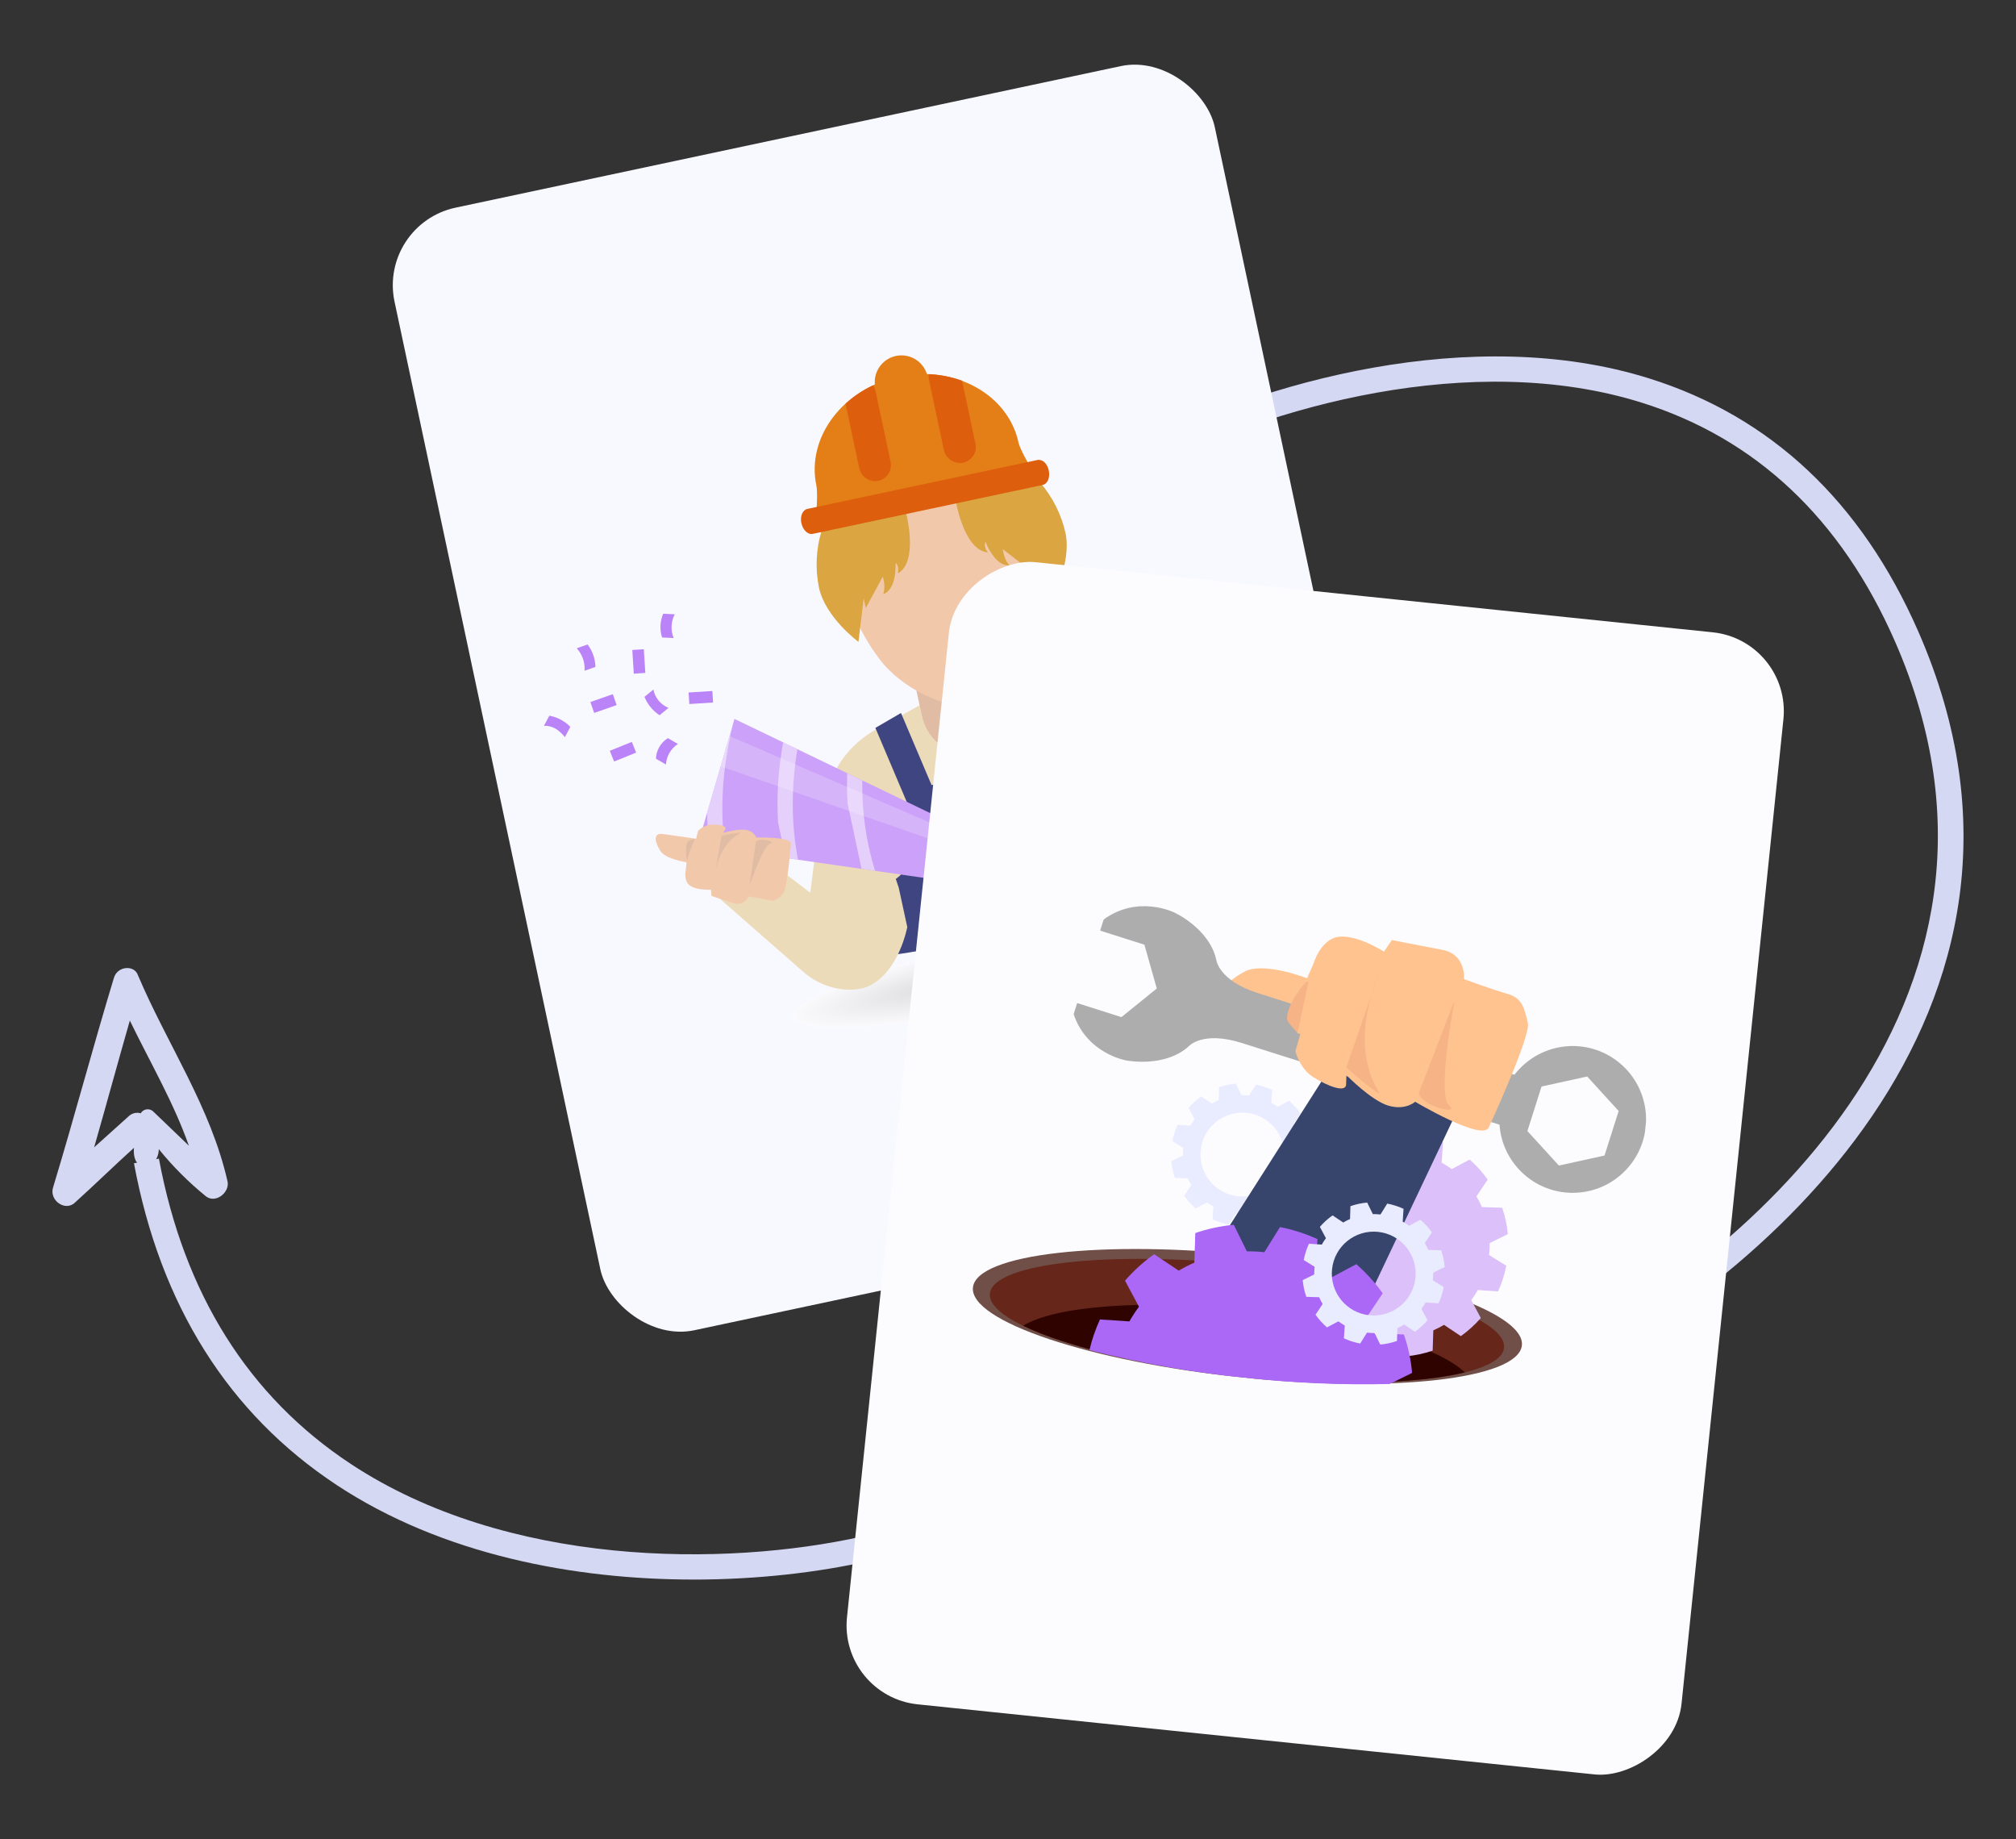 <svg xmlns="http://www.w3.org/2000/svg" xmlns:xlink="http://www.w3.org/1999/xlink" id="OBJECTS" viewBox="0 0 635.82 579.95"><rect x="0" y="0" width="635.82" height="579.95" fill="#333333" stroke="none"/><defs><style>.cls-1{fill:none;}.cls-2{clip-path:url(#clippath);}.cls-3{fill:#f3f3f3;}.cls-4{fill:#f6f6f6;}.cls-5{fill:#f7f7f7;}.cls-6{fill:#f2f2f2;}.cls-7{fill:#f9f9f9;}.cls-8{fill:#f8f8f8;}.cls-9{fill:#f8f8ff;}.cls-10{fill:#eee;}.cls-11{fill:#ebebeb;}.cls-12{fill:#ecdbb9;}.cls-13{fill:#f0f0f0;}.cls-14{fill:#eaeaea;}.cls-15{fill:#e9e9e9;}.cls-16{fill:#e6e6e6;}.cls-17{fill:#e9ebff;}.cls-18{fill:#f4f4f4;}.cls-19{fill:#f5f5f5;}.cls-20{fill:#f6b486;}.cls-21{fill:#fcfcff;}.cls-22{fill:#e7e7e7;}.cls-23{fill:#e7bea2;}.cls-24{fill:#e3e3e3;}.cls-25{fill:#ededed;}.cls-26,.cls-27{fill:#fff;}.cls-28{fill:#e8e8e8;}.cls-29,.cls-30{fill:#f2c8aa;}.cls-31{fill:#f1f1f1;}.cls-32{fill:#ececec;}.cls-33{fill:#fafafa;}.cls-34{fill:#ffc38f;}.cls-35{fill:#fbfbfb;}.cls-36{fill:#e5e5e5;}.cls-37{fill:#e2e2e2;}.cls-38{fill:#efefef;}.cls-39{fill:#e4e4e4;}.cls-40{fill:#662619;}.cls-41{fill:#c2c2c2;}.cls-42{fill:#c1c1c1;}.cls-43{fill:#bb83f8;}.cls-44{fill:#cecece;}.cls-45{fill:#cdcdcd;}.cls-46,.cls-47{fill:#ab68f7;}.cls-48{fill:#d8d8d8;}.cls-49{fill:#ccc;}.cls-50{fill:#cacaca;}.cls-51{fill:#c9c9c9;}.cls-52{fill:#d0d0d0;}.cls-53{fill:#cfcfcf;}.cls-54{fill:#c7c7c7;}.cls-55{fill:#dedede;}.cls-56{fill:#ddd;}.cls-57{fill:#cbcbcb;}.cls-58{fill:#d2d2d2;}.cls-59{fill:#d1d1d1;}.cls-60{fill:#c3c3c3;}.cls-61{fill:#c4c4c4;}.cls-62{fill:#d6d6d6;}.cls-63{fill:#dcdcdc;}.cls-64{fill:#dcc0fa;}.cls-65{fill:#dba541;}.cls-66{fill:#dbdbdb;}.cls-67{fill:#d3d3d3;}.cls-68{fill:#dadada;}.cls-69{fill:#d4d4d4;}.cls-70{fill:#d9d9d9;}.cls-71{fill:#e0e0e0;}.cls-72{fill:#adadad;}.cls-73{fill:#d7d7d7;}.cls-74{fill:#c5c5c5;}.cls-75{fill:#c6c6c6;}.cls-76{fill:#e1e1e1;}.cls-77{fill:#e1bca5;}.cls-78{fill:#c8c8c8;}.cls-79{fill:#d5d8f3;}.cls-80{fill:#d5d5d5;}.cls-81{fill:#dfdfdf;}.cls-82{fill:#37446b;}.cls-83{fill:#3e4580;}.cls-84{fill:#704f49;}.cls-85{fill:#2f0300;}.cls-86{clip-path:url(#clippath-1);}.cls-87{clip-path:url(#clippath-4);}.cls-88{clip-path:url(#clippath-3);}.cls-89{clip-path:url(#clippath-2);}.cls-90{clip-path:url(#clippath-7);}.cls-91{clip-path:url(#clippath-8);}.cls-92{clip-path:url(#clippath-6);}.cls-93{clip-path:url(#clippath-5);}.cls-94{clip-path:url(#clippath-9);}.cls-95{clip-path:url(#clippath-60);}.cls-96{clip-path:url(#clippath-69);}.cls-97{clip-path:url(#clippath-20);}.cls-98{clip-path:url(#clippath-21);}.cls-99{clip-path:url(#clippath-24);}.cls-100{clip-path:url(#clippath-23);}.cls-101{clip-path:url(#clippath-22);}.cls-102{clip-path:url(#clippath-25);}.cls-103{clip-path:url(#clippath-44);}.cls-104{clip-path:url(#clippath-45);}.cls-105{clip-path:url(#clippath-40);}.cls-106{clip-path:url(#clippath-42);}.cls-107{clip-path:url(#clippath-41);}.cls-108{clip-path:url(#clippath-47);}.cls-109{clip-path:url(#clippath-43);}.cls-110{clip-path:url(#clippath-46);}.cls-111{clip-path:url(#clippath-48);}.cls-112{clip-path:url(#clippath-49);}.cls-113{clip-path:url(#clippath-84);}.cls-114{clip-path:url(#clippath-88);}.cls-115{clip-path:url(#clippath-86);}.cls-116{clip-path:url(#clippath-81);}.cls-117{clip-path:url(#clippath-83);}.cls-118{clip-path:url(#clippath-85);}.cls-119{clip-path:url(#clippath-80);}.cls-120{clip-path:url(#clippath-87);}.cls-121{clip-path:url(#clippath-82);}.cls-122{clip-path:url(#clippath-98);}.cls-123{clip-path:url(#clippath-89);}.cls-124{clip-path:url(#clippath-27);}.cls-125{clip-path:url(#clippath-28);}.cls-126{clip-path:url(#clippath-26);}.cls-127{clip-path:url(#clippath-29);}.cls-128{clip-path:url(#clippath-34);}.cls-129{clip-path:url(#clippath-35);}.cls-130{clip-path:url(#clippath-36);}.cls-131{clip-path:url(#clippath-37);}.cls-132{clip-path:url(#clippath-39);}.cls-133{clip-path:url(#clippath-33);}.cls-134{clip-path:url(#clippath-32);}.cls-135{clip-path:url(#clippath-30);}.cls-136{clip-path:url(#clippath-38);}.cls-137{clip-path:url(#clippath-31);}.cls-138{clip-path:url(#clippath-95);}.cls-139{clip-path:url(#clippath-99);}.cls-140{clip-path:url(#clippath-93);}.cls-141{clip-path:url(#clippath-94);}.cls-142{clip-path:url(#clippath-91);}.cls-143{clip-path:url(#clippath-96);}.cls-144{clip-path:url(#clippath-90);}.cls-145{clip-path:url(#clippath-92);}.cls-146{clip-path:url(#clippath-97);}.cls-147{clip-path:url(#clippath-53);}.cls-148{clip-path:url(#clippath-54);}.cls-149{clip-path:url(#clippath-50);}.cls-150{clip-path:url(#clippath-51);}.cls-151{clip-path:url(#clippath-52);}.cls-152{clip-path:url(#clippath-55);}.cls-153{clip-path:url(#clippath-56);}.cls-154{clip-path:url(#clippath-57);}.cls-155{clip-path:url(#clippath-58);}.cls-156{clip-path:url(#clippath-79);}.cls-157{clip-path:url(#clippath-61);}.cls-158{clip-path:url(#clippath-64);}.cls-159{clip-path:url(#clippath-62);}.cls-160{clip-path:url(#clippath-68);}.cls-161{clip-path:url(#clippath-67);}.cls-162{clip-path:url(#clippath-73);}.cls-163{clip-path:url(#clippath-59);}.cls-164{clip-path:url(#clippath-65);}.cls-165{clip-path:url(#clippath-63);}.cls-166{clip-path:url(#clippath-66);}.cls-167{clip-path:url(#clippath-70);}.cls-168{clip-path:url(#clippath-75);}.cls-169{clip-path:url(#clippath-72);}.cls-170{clip-path:url(#clippath-78);}.cls-171{clip-path:url(#clippath-71);}.cls-172{clip-path:url(#clippath-77);}.cls-173{clip-path:url(#clippath-74);}.cls-174{clip-path:url(#clippath-76);}.cls-175{clip-path:url(#clippath-14);}.cls-176{clip-path:url(#clippath-13);}.cls-177{clip-path:url(#clippath-12);}.cls-178{clip-path:url(#clippath-10);}.cls-179{clip-path:url(#clippath-15);}.cls-180{clip-path:url(#clippath-17);}.cls-181{clip-path:url(#clippath-16);}.cls-182{clip-path:url(#clippath-19);}.cls-183{clip-path:url(#clippath-11);}.cls-184{clip-path:url(#clippath-18);}.cls-185{opacity:.2;}.cls-186{opacity:.5;}.cls-187{fill:#cba1f9;}.cls-187,.cls-188,.cls-47,.cls-30,.cls-27,.cls-189{fill-rule:evenodd;}.cls-188{fill:#dd5e0c;}.cls-189{fill:#e47e16;}.cls-190{clip-path:url(#clippath-111);}.cls-191{clip-path:url(#clippath-110);}.cls-192{clip-path:url(#clippath-105);}.cls-193{clip-path:url(#clippath-100);}.cls-194{clip-path:url(#clippath-102);}.cls-195{clip-path:url(#clippath-103);}.cls-196{clip-path:url(#clippath-107);}.cls-197{clip-path:url(#clippath-109);}.cls-198{clip-path:url(#clippath-104);}.cls-199{clip-path:url(#clippath-101);}.cls-200{clip-path:url(#clippath-108);}.cls-201{clip-path:url(#clippath-106);}</style><clipPath id="clippath"><rect class="cls-1" x="248.45" y="294.18" width="152.02" height="21.54" transform="translate(-56.34 74.17) rotate(-12.01)"></rect></clipPath><clipPath id="clippath-1"><rect class="cls-1" x="248.45" y="294.18" width="152.02" height="21.54" transform="translate(-56.34 74.17) rotate(-12.01)"></rect></clipPath><clipPath id="clippath-2"><rect class="cls-1" x="248.91" y="294.27" width="151.09" height="21.36" transform="translate(-56.34 74.17) rotate(-12.01)"></rect></clipPath><clipPath id="clippath-3"><rect class="cls-1" x="249.38" y="294.36" width="150.16" height="21.18" transform="translate(-56.34 74.17) rotate(-12.01)"></rect></clipPath><clipPath id="clippath-4"><rect class="cls-1" x="249.84" y="294.45" width="149.23" height="21" transform="translate(-56.34 74.17) rotate(-12.01)"></rect></clipPath><clipPath id="clippath-5"><rect class="cls-1" x="250.31" y="294.54" width="148.31" height="20.81" transform="translate(-56.34 74.17) rotate(-12.01)"></rect></clipPath><clipPath id="clippath-6"><rect class="cls-1" x="250.77" y="294.64" width="147.38" height="20.63" transform="translate(-56.34 74.17) rotate(-12.01)"></rect></clipPath><clipPath id="clippath-7"><rect class="cls-1" x="251.24" y="294.73" width="146.45" height="20.45" transform="translate(-56.34 74.17) rotate(-12.01)"></rect></clipPath><clipPath id="clippath-8"><rect class="cls-1" x="251.7" y="294.82" width="145.52" height="20.27" transform="translate(-56.34 74.17) rotate(-12.01)"></rect></clipPath><clipPath id="clippath-9"><rect class="cls-1" x="252.16" y="294.91" width="144.59" height="20.08" transform="translate(-56.34 74.17) rotate(-12.01)"></rect></clipPath><clipPath id="clippath-10"><rect class="cls-1" x="252.63" y="295" width="143.66" height="19.9" transform="translate(-56.34 74.17) rotate(-12.01)"></rect></clipPath><clipPath id="clippath-11"><rect class="cls-1" x="253.09" y="295.09" width="142.73" height="19.72" transform="translate(-56.34 74.17) rotate(-12.01)"></rect></clipPath><clipPath id="clippath-12"><rect class="cls-1" x="253.56" y="295.18" width="141.8" height="19.53" transform="translate(-56.34 74.17) rotate(-12.01)"></rect></clipPath><clipPath id="clippath-13"><rect class="cls-1" x="254.02" y="295.28" width="140.88" height="19.35" transform="translate(-56.34 74.17) rotate(-12.01)"></rect></clipPath><clipPath id="clippath-14"><rect class="cls-1" x="254.49" y="295.37" width="139.95" height="19.17" transform="translate(-56.34 74.17) rotate(-12.01)"></rect></clipPath><clipPath id="clippath-15"><rect class="cls-1" x="254.95" y="295.46" width="139.02" height="18.99" transform="translate(-56.34 74.17) rotate(-12.01)"></rect></clipPath><clipPath id="clippath-16"><rect class="cls-1" x="255.41" y="295.55" width="138.09" height="18.8" transform="translate(-56.34 74.17) rotate(-12.01)"></rect></clipPath><clipPath id="clippath-17"><rect class="cls-1" x="255.88" y="295.64" width="137.16" height="18.62" transform="translate(-56.34 74.17) rotate(-12.01)"></rect></clipPath><clipPath id="clippath-18"><rect class="cls-1" x="256.34" y="295.73" width="136.23" height="18.44" transform="translate(-56.34 74.17) rotate(-12.01)"></rect></clipPath><clipPath id="clippath-19"><rect class="cls-1" x="256.81" y="295.82" width="135.3" height="18.26" transform="translate(-56.34 74.17) rotate(-12.01)"></rect></clipPath><clipPath id="clippath-20"><rect class="cls-1" x="257.27" y="295.92" width="134.38" height="18.07" transform="translate(-56.34 74.17) rotate(-12.01)"></rect></clipPath><clipPath id="clippath-21"><rect class="cls-1" x="257.74" y="296.01" width="133.45" height="17.89" transform="translate(-56.34 74.17) rotate(-12.01)"></rect></clipPath><clipPath id="clippath-22"><rect class="cls-1" x="258.2" y="296.1" width="132.52" height="17.71" transform="translate(-56.34 74.17) rotate(-12.01)"></rect></clipPath><clipPath id="clippath-23"><rect class="cls-1" x="258.66" y="296.19" width="131.59" height="17.53" transform="translate(-56.34 74.17) rotate(-12.01)"></rect></clipPath><clipPath id="clippath-24"><rect class="cls-1" x="259.13" y="296.28" width="130.66" height="17.34" transform="translate(-56.34 74.17) rotate(-12.01)"></rect></clipPath><clipPath id="clippath-25"><rect class="cls-1" x="259.59" y="296.37" width="129.73" height="17.16" transform="translate(-56.34 74.17) rotate(-12.01)"></rect></clipPath><clipPath id="clippath-26"><rect class="cls-1" x="260.06" y="296.46" width="128.8" height="16.98" transform="translate(-56.34 74.17) rotate(-12.01)"></rect></clipPath><clipPath id="clippath-27"><rect class="cls-1" x="260.52" y="296.55" width="127.87" height="16.79" transform="translate(-56.34 74.17) rotate(-12.01)"></rect></clipPath><clipPath id="clippath-28"><rect class="cls-1" x="260.99" y="296.65" width="126.94" height="16.61" transform="translate(-56.34 74.17) rotate(-12.01)"></rect></clipPath><clipPath id="clippath-29"><rect class="cls-1" x="261.45" y="296.74" width="126.02" height="16.43" transform="translate(-56.34 74.17) rotate(-12.01)"></rect></clipPath><clipPath id="clippath-30"><rect class="cls-1" x="261.92" y="296.83" width="125.09" height="16.25" transform="translate(-56.34 74.17) rotate(-12.01)"></rect></clipPath><clipPath id="clippath-31"><rect class="cls-1" x="262.38" y="296.92" width="124.16" height="16.06" transform="translate(-56.34 74.17) rotate(-12.01)"></rect></clipPath><clipPath id="clippath-32"><rect class="cls-1" x="262.84" y="297.01" width="123.23" height="15.88" transform="translate(-56.34 74.17) rotate(-12.01)"></rect></clipPath><clipPath id="clippath-33"><rect class="cls-1" x="263.31" y="297.1" width="122.3" height="15.7" transform="translate(-56.34 74.17) rotate(-12.01)"></rect></clipPath><clipPath id="clippath-34"><rect class="cls-1" x="263.77" y="297.19" width="121.37" height="15.52" transform="translate(-56.34 74.17) rotate(-12.01)"></rect></clipPath><clipPath id="clippath-35"><rect class="cls-1" x="264.24" y="297.29" width="120.44" height="15.33" transform="translate(-56.34 74.17) rotate(-12.01)"></rect></clipPath><clipPath id="clippath-36"><rect class="cls-1" x="264.7" y="297.38" width="119.51" height="15.15" transform="translate(-56.34 74.17) rotate(-12.01)"></rect></clipPath><clipPath id="clippath-37"><rect class="cls-1" x="265.17" y="297.47" width="118.59" height="14.97" transform="translate(-56.34 74.17) rotate(-12.01)"></rect></clipPath><clipPath id="clippath-38"><rect class="cls-1" x="265.63" y="297.56" width="117.66" height="14.79" transform="translate(-56.34 74.17) rotate(-12.01)"></rect></clipPath><clipPath id="clippath-39"><rect class="cls-1" x="266.09" y="297.65" width="116.73" height="14.6" transform="translate(-56.34 74.17) rotate(-12.01)"></rect></clipPath><clipPath id="clippath-40"><rect class="cls-1" x="266.56" y="297.74" width="115.8" height="14.42" transform="translate(-56.34 74.17) rotate(-12.01)"></rect></clipPath><clipPath id="clippath-41"><rect class="cls-1" x="267.02" y="297.83" width="114.87" height="14.24" transform="translate(-56.34 74.17) rotate(-12.01)"></rect></clipPath><clipPath id="clippath-42"><rect class="cls-1" x="267.49" y="297.93" width="113.94" height="14.05" transform="translate(-56.34 74.17) rotate(-12.01)"></rect></clipPath><clipPath id="clippath-43"><rect class="cls-1" x="267.95" y="298.02" width="113.01" height="13.87" transform="translate(-56.34 74.17) rotate(-12.01)"></rect></clipPath><clipPath id="clippath-44"><rect class="cls-1" x="268.42" y="298.11" width="112.09" height="13.69" transform="translate(-56.34 74.17) rotate(-12.01)"></rect></clipPath><clipPath id="clippath-45"><rect class="cls-1" x="268.88" y="298.2" width="111.16" height="13.51" transform="translate(-56.34 74.17) rotate(-12.01)"></rect></clipPath><clipPath id="clippath-46"><rect class="cls-1" x="269.35" y="298.29" width="110.23" height="13.32" transform="translate(-56.34 74.17) rotate(-12.01)"></rect></clipPath><clipPath id="clippath-47"><rect class="cls-1" x="269.81" y="298.38" width="109.3" height="13.14" transform="translate(-56.34 74.17) rotate(-12.01)"></rect></clipPath><clipPath id="clippath-48"><rect class="cls-1" x="270.27" y="298.47" width="108.37" height="12.96" transform="translate(-56.34 74.17) rotate(-12.01)"></rect></clipPath><clipPath id="clippath-49"><rect class="cls-1" x="270.74" y="298.56" width="107.44" height="12.78" transform="translate(-56.34 74.17) rotate(-12.01)"></rect></clipPath><clipPath id="clippath-50"><rect class="cls-1" x="271.2" y="298.66" width="106.51" height="12.59" transform="translate(-56.34 74.17) rotate(-12.01)"></rect></clipPath><clipPath id="clippath-51"><rect class="cls-1" x="271.67" y="298.75" width="105.58" height="12.41" transform="translate(-56.34 74.17) rotate(-12.01)"></rect></clipPath><clipPath id="clippath-52"><rect class="cls-1" x="272.13" y="298.84" width="104.66" height="12.23" transform="translate(-56.34 74.17) rotate(-12.01)"></rect></clipPath><clipPath id="clippath-53"><rect class="cls-1" x="272.6" y="298.93" width="103.73" height="12.04" transform="translate(-56.34 74.17) rotate(-12.01)"></rect></clipPath><clipPath id="clippath-54"><rect class="cls-1" x="273.06" y="299.02" width="102.8" height="11.86" transform="translate(-56.34 74.17) rotate(-12.01)"></rect></clipPath><clipPath id="clippath-55"><rect class="cls-1" x="273.52" y="299.11" width="101.87" height="11.68" transform="translate(-56.34 74.17) rotate(-12.01)"></rect></clipPath><clipPath id="clippath-56"><rect class="cls-1" x="273.99" y="299.2" width="100.94" height="11.5" transform="translate(-56.34 74.17) rotate(-12.01)"></rect></clipPath><clipPath id="clippath-57"><rect class="cls-1" x="274.45" y="299.29" width="100.01" height="11.31" transform="translate(-56.34 74.17) rotate(-12.01)"></rect></clipPath><clipPath id="clippath-58"><rect class="cls-1" x="274.92" y="299.39" width="99.08" height="11.13" transform="translate(-56.34 74.17) rotate(-12.01)"></rect></clipPath><clipPath id="clippath-59"><rect class="cls-1" x="275.38" y="299.48" width="98.16" height="10.95" transform="translate(-56.34 74.17) rotate(-12.01)"></rect></clipPath><clipPath id="clippath-60"><rect class="cls-1" x="275.85" y="299.57" width="97.23" height="10.77" transform="translate(-56.34 74.17) rotate(-12.01)"></rect></clipPath><clipPath id="clippath-61"><rect class="cls-1" x="276.31" y="299.66" width="96.3" height="10.58" transform="translate(-56.34 74.17) rotate(-12.01)"></rect></clipPath><clipPath id="clippath-62"><rect class="cls-1" x="276.77" y="299.75" width="95.37" height="10.4" transform="translate(-56.34 74.17) rotate(-12.01)"></rect></clipPath><clipPath id="clippath-63"><rect class="cls-1" x="277.24" y="299.84" width="94.44" height="10.22" transform="translate(-56.34 74.17) rotate(-12.01)"></rect></clipPath><clipPath id="clippath-64"><rect class="cls-1" x="277.7" y="299.93" width="93.51" height="10.03" transform="translate(-56.34 74.17) rotate(-12.01)"></rect></clipPath><clipPath id="clippath-65"><rect class="cls-1" x="278.17" y="300.03" width="92.58" height="9.85" transform="translate(-56.34 74.17) rotate(-12.01)"></rect></clipPath><clipPath id="clippath-66"><rect class="cls-1" x="278.63" y="300.12" width="91.65" height="9.67" transform="translate(-56.34 74.17) rotate(-12.01)"></rect></clipPath><clipPath id="clippath-67"><rect class="cls-1" x="279.1" y="300.21" width="90.73" height="9.49" transform="translate(-56.34 74.17) rotate(-12.01)"></rect></clipPath><clipPath id="clippath-68"><rect class="cls-1" x="279.56" y="300.3" width="89.8" height="9.3" transform="translate(-56.34 74.17) rotate(-12.01)"></rect></clipPath><clipPath id="clippath-69"><rect class="cls-1" x="280.03" y="300.39" width="88.87" height="9.12" transform="translate(-56.34 74.17) rotate(-12.01)"></rect></clipPath><clipPath id="clippath-70"><rect class="cls-1" x="280.49" y="300.48" width="87.94" height="8.94" transform="translate(-56.34 74.17) rotate(-12.01)"></rect></clipPath><clipPath id="clippath-71"><rect class="cls-1" x="280.95" y="300.57" width="87.01" height="8.76" transform="translate(-56.34 74.17) rotate(-12.01)"></rect></clipPath><clipPath id="clippath-72"><rect class="cls-1" x="281.42" y="300.66" width="86.08" height="8.57" transform="translate(-56.34 74.17) rotate(-12.01)"></rect></clipPath><clipPath id="clippath-73"><rect class="cls-1" x="281.88" y="300.76" width="85.15" height="8.39" transform="translate(-56.34 74.17) rotate(-12.01)"></rect></clipPath><clipPath id="clippath-74"><rect class="cls-1" x="282.35" y="300.85" width="84.22" height="8.21" transform="translate(-56.34 74.17) rotate(-12.01)"></rect></clipPath><clipPath id="clippath-75"><rect class="cls-1" x="282.81" y="300.94" width="83.3" height="8.02" transform="translate(-56.34 74.17) rotate(-12.01)"></rect></clipPath><clipPath id="clippath-76"><rect class="cls-1" x="283.28" y="301.03" width="82.37" height="7.84" transform="translate(-56.34 74.17) rotate(-12.01)"></rect></clipPath><clipPath id="clippath-77"><rect class="cls-1" x="283.74" y="301.12" width="81.44" height="7.66" transform="translate(-56.34 74.17) rotate(-12.01)"></rect></clipPath><clipPath id="clippath-78"><rect class="cls-1" x="284.21" y="301.21" width="80.51" height="7.48" transform="translate(-56.34 74.17) rotate(-12.01)"></rect></clipPath><clipPath id="clippath-79"><rect class="cls-1" x="284.67" y="301.3" width="79.58" height="7.3" transform="translate(-56.34 74.17) rotate(-12.01)"></rect></clipPath><clipPath id="clippath-80"><rect class="cls-1" x="285.13" y="301.4" width="78.65" height="7.11" transform="translate(-56.34 74.17) rotate(-12.01)"></rect></clipPath><clipPath id="clippath-81"><rect class="cls-1" x="285.6" y="301.49" width="77.72" height="6.93" transform="translate(-56.34 74.17) rotate(-12.01)"></rect></clipPath><clipPath id="clippath-82"><rect class="cls-1" x="286.06" y="301.58" width="76.79" height="6.75" transform="translate(-56.34 74.17) rotate(-12.01)"></rect></clipPath><clipPath id="clippath-83"><rect class="cls-1" x="286.53" y="301.67" width="75.87" height="6.56" transform="translate(-56.34 74.17) rotate(-12.01)"></rect></clipPath><clipPath id="clippath-84"><rect class="cls-1" x="286.99" y="301.76" width="74.94" height="6.38" transform="translate(-56.34 74.17) rotate(-12.01)"></rect></clipPath><clipPath id="clippath-85"><rect class="cls-1" x="287.46" y="301.85" width="74.01" height="6.2" transform="translate(-56.34 74.17) rotate(-12.01)"></rect></clipPath><clipPath id="clippath-86"><rect class="cls-1" x="287.92" y="301.94" width="73.08" height="6.02" transform="translate(-56.34 74.17) rotate(-12.01)"></rect></clipPath><clipPath id="clippath-87"><rect class="cls-1" x="288.38" y="302.04" width="72.15" height="5.83" transform="translate(-56.34 74.17) rotate(-12.01)"></rect></clipPath><clipPath id="clippath-88"><rect class="cls-1" x="288.85" y="302.13" width="71.22" height="5.65" transform="translate(-56.34 74.17) rotate(-12.01)"></rect></clipPath><clipPath id="clippath-89"><rect class="cls-1" x="289.31" y="302.22" width="70.29" height="5.47" transform="translate(-56.34 74.17) rotate(-12.01)"></rect></clipPath><clipPath id="clippath-90"><rect class="cls-1" x="289.78" y="302.31" width="69.37" height="5.29" transform="translate(-56.34 74.17) rotate(-12.01)"></rect></clipPath><clipPath id="clippath-91"><rect class="cls-1" x="290.24" y="302.4" width="68.44" height="5.1" transform="translate(-56.34 74.17) rotate(-12.01)"></rect></clipPath><clipPath id="clippath-92"><rect class="cls-1" x="290.71" y="302.49" width="67.51" height="4.92" transform="translate(-56.34 74.17) rotate(-12.01)"></rect></clipPath><clipPath id="clippath-93"><rect class="cls-1" x="291.17" y="302.58" width="66.58" height="4.74" transform="translate(-56.34 74.17) rotate(-12.01)"></rect></clipPath><clipPath id="clippath-94"><rect class="cls-1" x="291.63" y="302.67" width="65.65" height="4.55" transform="translate(-56.34 74.17) rotate(-12.01)"></rect></clipPath><clipPath id="clippath-95"><rect class="cls-1" x="292.1" y="302.77" width="64.72" height="4.37" transform="translate(-56.34 74.17) rotate(-12.01)"></rect></clipPath><clipPath id="clippath-96"><rect class="cls-1" x="292.56" y="302.86" width="63.79" height="4.19" transform="translate(-56.34 74.17) rotate(-12.01)"></rect></clipPath><clipPath id="clippath-97"><rect class="cls-1" x="293.03" y="302.95" width="62.86" height="4.01" transform="translate(-56.34 74.17) rotate(-12.01)"></rect></clipPath><clipPath id="clippath-98"><rect class="cls-1" x="293.49" y="303.04" width="61.94" height="3.82" transform="translate(-56.34 74.17) rotate(-12.01)"></rect></clipPath><clipPath id="clippath-99"><rect class="cls-1" x="293.96" y="303.13" width="61.01" height="3.64" transform="translate(-56.34 74.17) rotate(-12.01)"></rect></clipPath><clipPath id="clippath-100"><rect class="cls-1" x="294.42" y="303.22" width="60.08" height="3.46" transform="translate(-56.34 74.17) rotate(-12.01)"></rect></clipPath><clipPath id="clippath-101"><rect class="cls-1" x="294.89" y="303.31" width="59.15" height="3.28" transform="translate(-56.34 74.17) rotate(-12.01)"></rect></clipPath><clipPath id="clippath-102"><rect class="cls-1" x="295.35" y="303.41" width="58.22" height="3.09" transform="translate(-56.34 74.17) rotate(-12.01)"></rect></clipPath><clipPath id="clippath-103"><polygon class="cls-1" points="220.03 266.52 341.24 284 342.2 279.87 231.64 226.69 220.03 266.52"></polygon></clipPath><clipPath id="clippath-104"><rect class="cls-1" x="245.17" y="181.35" width="43.24" height="149.51" transform="translate(-47.44 61.1) rotate(-12.01)"></rect></clipPath><clipPath id="clippath-105"><rect class="cls-1" x="267.1" y="175.32" width="43.24" height="149.51" transform="translate(-45.71 65.53) rotate(-12.01)"></rect></clipPath><clipPath id="clippath-106"><rect class="cls-1" x="291.92" y="170.96" width="43.24" height="149.51" transform="translate(-44.26 70.6) rotate(-12.01)"></rect></clipPath><clipPath id="clippath-107"><rect class="cls-1" x="317.74" y="170.4" width="43.24" height="149.51" transform="translate(-43.57 75.96) rotate(-12.01)"></rect></clipPath><clipPath id="clippath-108"><rect class="cls-1" x="222.96" y="182.73" width="43.24" height="149.51" transform="translate(-48.21 56.51) rotate(-12.01)"></rect></clipPath><clipPath id="clippath-109"><rect class="cls-1" x="172.26" y="109.92" width="227.95" height="220.5" transform="translate(-39.54 64.36) rotate(-12.01)"></rect></clipPath><clipPath id="clippath-110"><rect class="cls-1" x="231.75" y="221.45" width="104.21" height="71.52" transform="translate(-47.3 64.68) rotate(-12.01)"></rect></clipPath><clipPath id="clippath-111"><rect class="cls-1" x="342.35" y="261.19" width="144.66" height="205.66" transform="translate(9.15 738.21) rotate(-83.98)"></rect></clipPath></defs><path class="cls-79" d="m489.16,436.63l-3.4-7.24c60.67-28.47,162.14-112.58,111.88-227.16-16.95-38.65-43.84-63.98-79.91-75.28-53.27-16.69-117.49,1.18-156.29,21.56l-3.72-7.08c40.16-21.09,106.79-39.54,162.4-22.11,38.37,12.03,66.92,38.84,84.84,79.71,52.73,120.23-52.7,208-115.81,237.62Z"></path><path class="cls-79" d="m218.7,498.06c-37.52,0-79.19-7.81-112.53-29.82-34.08-22.5-55.58-56.64-63.92-101.45l7.87-1.46c7.92,42.6,28.27,74.98,60.46,96.24,49.24,32.51,117.8,32.64,161.56,22.87l1.74,7.81c-15.88,3.55-34.92,5.82-55.18,5.82Z"></path><path id="Vector" class="cls-79" d="m35.89,308.46c-6.64,21.9-12.52,44.1-19.16,66-1.27,4.12,4.04,7.8,7.09,4.56,6.32-5.69,12.11-11.4,18.43-17.09-.71,8.6,7.75,6.95,7.83.41,4.44,5.48,9.44,10.48,14.92,14.92,3.02,2.26,7.39-1.18,6.79-4.62-5.31-23.57-18.94-43.13-28.26-65.08-1.12-3.46-6.65-2.97-7.63.9Zm12.7,42.28c-.88-1.1-2.49-1.29-3.59-.41-.25.2-.46.44-.61.71-1.3-.38-2.71-.06-3.71.85l-10.99,9.89c3.84-13.41,7.41-26.57,11.26-39.98,6.38,13.16,13.83,25.85,18.61,39.45-3.49-3.32-7.23-6.92-10.96-10.52h0Z"></path><g id="Group_6429"><rect id="image" class="cls-9" x="153.98" y="39.22" width="264.49" height="361.89" rx="25" ry="25" transform="translate(-39.54 64.36) rotate(-12.01)"></rect><g id="Group_6428"><path id="Path_17857" class="cls-12" d="m261.45,288.72l-1-16.59v-.24s-.72-11.9-.72-11.9c-.71-12.29,5.66-23.9,16.41-29.89l11.16-6.19,2.71-1.5.7,3.27c1.89,8.73,10.47,14.3,19.21,12.47l.59-.12c8.73-1.89,14.3-10.47,12.47-19.21l-.7-3.27,3.83.34,11.97,1.05c12.25,1.11,22.8,9.12,27.16,20.63l4.19,11.16.04.09,5.89,15.69,3.19,8.5c1.07,2.85-.36,6.03-3.21,7.1-.09.03-.18.07-.28.1-25.77,8.15-76.83,19.07-106.64,22.68-3.03.36-5.77-1.8-6.13-4.82,0-.06-.01-.11-.02-.17l-.83-9.16Z"></path><path id="Path_17858" class="cls-77" d="m323.16,224.46c-.95,6.73-6.01,12.14-12.65,13.56l-.59.12c-8.74,1.83-17.33-3.74-19.21-12.47l-5.29-24.88,17.38,2.43,14.89-9.29,5.29,24.87c.39,1.86.45,3.77.18,5.65"></path><path id="Path_17859" class="cls-83" d="m278.78,279.36l2.46-1.4c4.1-2.34,6.8-6.54,7.2-11.25l1.57-18.35,42.84-9.11,8.9,16.13c2.28,4.14,6.45,6.88,11.15,7.35l2.82.28,5.06,21.33c-5.85,3-74.61,16.62-77.91,16.51l-4.09-21.47Z"></path><path id="Path_17860" class="cls-83" d="m334.04,258.98h0c2.56-.05,4.6-2.16,4.55-4.72l-.68-37.88-9.29-1.01.7,39.06c.05,2.56,2.16,4.6,4.72,4.55"></path><path id="Path_17861" class="cls-83" d="m296.95,266.86h0c-2.36,1-5.08-.1-6.08-2.46l-14.79-34.88,8.08-4.7,15.26,35.96c1,2.36-.1,5.08-2.46,6.08"></path><path id="Path_17862" class="cls-23" d="m288.13,134.27h0c16.44-3.5,32.61,7,36.1,23.44h0l.32,1.5c.48,2.28.71,4.61.66,6.94l-.39,19.42c-.12,5.73-2.48,11.19-6.58,15.2l-2.84,2.78c-6.34,6.2-15.69,8.19-24,5.1l-3.72-1.38c-5.37-2-9.75-6.02-12.19-11.21l-8.26-17.58c-.99-2.11-1.74-4.33-2.22-6.61l-.32-1.5c-3.5-16.44,7-32.61,23.44-36.1h0"></path><path id="Path_17863" class="cls-30" d="m258.31,175.76c.51-3.02,2.64-1.99,4.51-.47-5.02-21.52,4.1-34.87,4.1-34.87l42.81-9.11s13.76,8.48,17.95,30.02c1.09-2.1,2.61-3.74,4.24-1.23,3,4.58-.1,12.41,2.27,19.2,1.58,4.6-2.24,4.92-4.89,4.11-.17,4.57-.71,9.12-1.6,13.61-2.25,11.34-13.08,23.57-20.96,25.24s-22.6-5.18-29.41-14.53c-2.79-3.66-5.16-7.63-7.07-11.82-2.07,1.87-5.79,3.21-6.23-1.69-.59-7.17-6.62-13.07-5.74-18.47"></path><path id="Path_17864" class="cls-189" d="m257.38,163.51c0-.22,0-.5,0-.82.2-1.91.53-7.57.1-9.56-3.24-15.21,8.4-30.63,26.03-34.38,17.52-3.73,34.48,5.61,37.72,20.82.38,1.78,3.01,6.65,4.73,9.36l-68.57,14.58Z"></path><path id="Path_17865" class="cls-189" d="m286.12,128.71c-4.55,1-9.04-1.88-10.04-6.42-1-4.55,1.88-9.04,6.42-10.04.34-.08.69-.13,1.04-.16,4.63-.42,8.73,2.99,9.16,7.62.39,4.23-2.43,8.09-6.58,9"></path><path id="Path_17866" class="cls-188" d="m303.41,120.04c-3.37-1.21-6.9-1.9-10.47-2.05-.09.63-.06,1.28.08,1.9l4.66,21.93c.57,2.61,3,4.39,5.66,4.16,2.77-.36,4.73-2.89,4.37-5.66-.02-.13-.04-.27-.07-.4l-4.23-19.89Z"></path><path id="Path_17867" class="cls-188" d="m275.32,121.52c-3.16,1.47-6.07,3.42-8.64,5.78l4.3,20.23c.46,2.4,2.55,4.14,4.99,4.18,2.79-.01,5.03-2.28,5.02-5.07,0-.35-.04-.69-.11-1.03l-4.71-22.14c-.12-.71-.41-1.38-.86-1.96"></path><path id="Path_17868" class="cls-65" d="m285.73,161.63s4.11,15.42-2.56,19.18c.51-2.49-.72-3.37-.72-3.37,0,0,.54,8.38-3.91,9.88.96-2.3-.13-5.49-.13-5.49l-5.36,9.9-.66-3.1-1.64,13.75s-10.33-7.55-12.45-17.05c-1.23-5.99-.94-12.19.84-18.04l26.58-5.66Z"></path><path id="Path_17869" class="cls-65" d="m301.39,157.71s2.52,15.76,10.14,16.48c-1.48-2.07-.72-3.37-.72-3.37,0,0,2.92,7.88,7.59,7.43-1.81-1.71-2.11-5.07-2.11-5.07l8.92,6.87-.66-3.11,7.09,11.9s6.36-11.1,4.43-20.64c-1.31-5.97-4.1-11.52-8.1-16.14l-26.58,5.65Z"></path><path id="Path_17870" class="cls-188" d="m252.75,164.93c.48,2.26,2.05,3.73,3.63,3.4l72.45-15.41c1.57-.33,2.41-2.32,1.93-4.58s-2.03-3.62-3.61-3.29l-72.51,15.42c-1.52.32-2.36,2.31-1.9,4.46"></path><g id="Group_6403" class="cls-186"><g id="Group_6402"><g class="cls-2"><g id="Group_6401"><g id="Group_6097"><g id="Group_6096"><g class="cls-86"><g id="Group_6095"><path id="Path_17871" class="cls-26" d="m250.11,320.76c1.24,5.82,35.53,3.46,76.59-5.28s73.34-20.53,72.11-26.35c-1.24-5.82-35.53-3.46-76.59,5.27-41.06,8.73-73.34,20.53-72.11,26.35"></path></g></g></g></g><g id="Group_6100"><g id="Group_6099"><g class="cls-89"><g id="Group_6098"><path id="Path_17872" class="cls-35" d="m250.57,320.67c1.23,5.77,35.31,3.41,76.12-5.27,40.81-8.68,72.9-20.39,71.67-26.16s-35.31-3.41-76.11,5.27c-40.81,8.68-72.9,20.39-71.67,26.16"></path></g></g></g></g><g id="Group_6103"><g id="Group_6102"><g class="cls-88"><g id="Group_6101"><path id="Path_17873" class="cls-35" d="m251.02,320.57c1.22,5.72,35.09,3.36,75.64-5.26s72.45-20.26,71.23-25.98c-1.22-5.72-35.08-3.37-75.64,5.26s-72.45,20.26-71.24,25.98"></path></g></g></g></g><g id="Group_6106"><g id="Group_6105"><g class="cls-87"><g id="Group_6104"><path id="Path_17874" class="cls-33" d="m251.47,320.47c1.21,5.67,34.86,3.32,75.17-5.25,40.31-8.57,72.01-20.12,70.8-25.79s-34.86-3.32-75.17,5.25-72.01,20.12-70.8,25.79"></path></g></g></g></g><g id="Group_6109"><g id="Group_6108"><g class="cls-93"><g id="Group_6107"><path id="Path_17875" class="cls-33" d="m251.93,320.38c1.2,5.62,34.64,3.27,74.7-5.25,40.05-8.52,71.56-19.98,70.36-25.6-1.2-5.62-34.63-3.27-74.69,5.25-40.06,8.52-71.56,19.98-70.37,25.61"></path></g></g></g></g><g id="Group_6112"><g id="Group_6111"><g class="cls-92"><g id="Group_6110"><path id="Path_17876" class="cls-7" d="m252.38,320.28c1.19,5.57,34.42,3.23,74.22-5.24,39.8-8.47,71.12-19.85,69.93-25.42-1.18-5.57-34.42-3.23-74.22,5.24-39.8,8.47-71.12,19.85-69.93,25.42"></path></g></g></g></g><g id="Group_6115"><g id="Group_6114"><g class="cls-90"><g id="Group_6113"><path id="Path_17877" class="cls-8" d="m252.84,320.18c1.17,5.52,34.2,3.18,73.75-5.23s70.67-19.71,69.49-25.23c-1.17-5.52-34.19-3.18-73.74,5.23s-70.67,19.71-69.5,25.23"></path></g></g></g></g><g id="Group_6118"><g id="Group_6117"><g class="cls-91"><g id="Group_6116"><path id="Path_17878" class="cls-8" d="m253.29,320.09c1.16,5.48,33.97,3.13,73.28-5.23,39.3-8.36,70.22-19.57,69.06-25.05s-33.97-3.14-73.28,5.22-70.23,19.57-69.06,25.05"></path></g></g></g></g><g id="Group_6121"><g id="Group_6120"><g class="cls-94"><g id="Group_6119"><path id="Path_17879" class="cls-5" d="m253.75,319.99c1.15,5.42,33.75,3.09,72.8-5.22,39.05-8.31,69.77-19.44,68.62-24.86s-33.74-3.09-72.8,5.22c-39.05,8.31-69.78,19.44-68.63,24.86"></path></g></g></g></g><g id="Group_6124"><g id="Group_6123"><g class="cls-178"><g id="Group_6122"><path id="Path_17880" class="cls-5" d="m254.2,319.89c1.14,5.37,33.53,3.04,72.33-5.21,38.8-8.25,69.33-19.3,68.19-24.67s-33.53-3.04-72.33,5.21c-38.8,8.25-69.33,19.3-68.19,24.68"></path></g></g></g></g><g id="Group_6127"><g id="Group_6126"><g class="cls-183"><g id="Group_6125"><path id="Path_17881" class="cls-4" d="m254.65,319.8c1.13,5.33,33.31,3,71.86-5.2,38.55-8.2,68.89-19.16,67.75-24.49-1.13-5.33-33.31-3-71.86,5.2s-68.89,19.16-67.76,24.49"></path></g></g></g></g><g id="Group_6130"><g id="Group_6129"><g class="cls-177"><g id="Group_6128"><path id="Path_17882" class="cls-4" d="m255.11,319.7c1.12,5.28,33.08,2.95,71.38-5.2,38.3-8.15,68.44-19.03,67.32-24.3-1.12-5.28-33.08-2.95-71.38,5.2-38.3,8.15-68.44,19.03-67.32,24.3"></path></g></g></g></g><g id="Group_6133"><g id="Group_6132"><g class="cls-176"><g id="Group_6131"><path id="Path_17883" class="cls-19" d="m255.56,319.61c1.11,5.23,32.86,2.9,70.91-5.19,38.05-8.09,67.99-18.89,66.88-24.12s-32.86-2.9-70.91,5.19c-38.05,8.09-68,18.89-66.88,24.12"></path></g></g></g></g><g id="Group_6136"><g id="Group_6135"><g class="cls-175"><g id="Group_6134"><path id="Path_17884" class="cls-18" d="m256.02,319.51c1.1,5.18,32.64,2.86,70.44-5.18,37.8-8.04,67.55-18.75,66.45-23.93-1.1-5.18-32.64-2.86-70.44,5.18-37.8,8.04-67.55,18.76-66.45,23.93"></path></g></g></g></g><g id="Group_6139"><g id="Group_6138"><g class="cls-179"><g id="Group_6137"><path id="Path_17885" class="cls-18" d="m256.47,319.41c1.09,5.13,32.42,2.81,69.96-5.17s67.1-18.62,66.01-23.74-32.42-2.82-69.96,5.17-67.11,18.62-66.01,23.75"></path></g></g></g></g><g id="Group_6142"><g id="Group_6141"><g class="cls-181"><g id="Group_6140"><path id="Path_17886" class="cls-3" d="m256.93,319.32c1.08,5.08,32.19,2.76,69.49-5.17,37.3-7.93,66.66-18.48,65.58-23.56s-32.19-2.76-69.49,5.17-66.66,18.48-65.58,23.56"></path></g></g></g></g><g id="Group_6145"><g id="Group_6144"><g class="cls-180"><g id="Group_6143"><path id="Path_17887" class="cls-3" d="m257.38,319.22c1.07,5.03,31.97,2.72,69.02-5.16,37.04-7.88,66.21-18.34,65.14-23.37-1.07-5.03-31.97-2.72-69.02,5.16-37.04,7.88-66.21,18.34-65.14,23.37"></path></g></g></g></g><g id="Group_6148"><g id="Group_6147"><g class="cls-184"><g id="Group_6146"><path id="Path_17888" class="cls-6" d="m257.83,319.12c1.06,4.98,31.75,2.67,68.54-5.15,36.8-7.83,65.77-18.21,64.71-23.19-1.06-4.98-31.74-2.68-68.54,5.15-36.79,7.83-65.77,18.21-64.71,23.19"></path></g></g></g></g><g id="Group_6151"><g id="Group_6150"><g class="cls-182"><g id="Group_6149"><path id="Path_17889" class="cls-31" d="m258.29,319.03c1.05,4.93,31.53,2.63,68.07-5.15,36.54-7.77,65.32-18.07,64.27-23s-31.53-2.63-68.07,5.14c-36.54,7.77-65.32,18.07-64.27,23"></path></g></g></g></g><g id="Group_6154"><g id="Group_6153"><g class="cls-97"><g id="Group_6152"><path id="Path_17890" class="cls-31" d="m258.74,318.93c1.04,4.88,31.31,2.58,67.6-5.14s64.88-17.93,63.84-22.81c-1.04-4.88-31.3-2.58-67.6,5.14s-64.88,17.94-63.84,22.82"></path></g></g></g></g><g id="Group_6157"><g id="Group_6156"><g class="cls-98"><g id="Group_6155"><path id="Path_17891" class="cls-13" d="m259.2,318.83c1.03,4.83,31.08,2.53,67.12-5.13,36.04-7.67,64.43-17.8,63.4-22.63s-31.08-2.54-67.12,5.13c-36.04,7.67-64.43,17.8-63.4,22.63"></path></g></g></g></g><g id="Group_6160"><g id="Group_6159"><g class="cls-101"><g id="Group_6158"><path id="Path_17892" class="cls-13" d="m259.65,318.74c1.02,4.78,30.86,2.49,66.65-5.12,35.79-7.61,63.98-17.66,62.97-22.44s-30.86-2.49-66.65,5.12c-35.79,7.61-63.99,17.66-62.97,22.44"></path></g></g></g></g><g id="Group_6163"><g id="Group_6162"><g class="cls-100"><g id="Group_6161"><path id="Path_17893" class="cls-38" d="m260.1,318.64c1.01,4.73,30.64,2.44,66.18-5.12s63.54-17.52,62.53-22.26-30.64-2.44-66.18,5.12-63.54,17.52-62.53,22.26"></path></g></g></g></g><g id="Group_6166"><g id="Group_6165"><g class="cls-99"><g id="Group_6164"><path id="Path_17894" class="cls-38" d="m260.56,318.54c1,4.68,30.42,2.4,65.71-5.11,35.29-7.51,63.09-17.39,62.1-22.07s-30.41-2.4-65.7,5.1c-35.29,7.51-63.09,17.39-62.1,22.07"></path></g></g></g></g><g id="Group_6169"><g id="Group_6168"><g class="cls-102"><g id="Group_6167"><path id="Path_17895" class="cls-10" d="m261.01,318.45c.99,4.63,30.19,2.35,65.23-5.1s62.65-17.25,61.66-21.89c-.99-4.63-30.19-2.35-65.23,5.1-35.04,7.45-62.65,17.25-61.66,21.89"></path></g></g></g></g><g id="Group_6172"><g id="Group_6171"><g class="cls-126"><g id="Group_6170"><path id="Path_17896" class="cls-25" d="m261.47,318.35c.98,4.58,29.97,2.3,64.76-5.1s62.2-17.11,61.23-21.7-29.97-2.3-64.76,5.09c-34.79,7.4-62.2,17.11-61.23,21.7"></path></g></g></g></g><g id="Group_6175"><g id="Group_6174"><g class="cls-124"><g id="Group_6173"><path id="Path_17897" class="cls-25" d="m261.92,318.25c.96,4.54,29.75,2.26,64.29-5.09,34.54-7.35,61.76-16.98,60.79-21.52-.97-4.54-29.75-2.26-64.28,5.09-34.54,7.35-61.76,16.98-60.79,21.52"></path></g></g></g></g><g id="Group_6178"><g id="Group_6177"><g class="cls-125"><g id="Group_6176"><path id="Path_17898" class="cls-32" d="m262.38,318.16c.95,4.49,29.53,2.21,63.81-5.08,34.29-7.29,61.31-16.84,60.35-21.33-.95-4.49-29.53-2.21-63.81,5.08-34.28,7.29-61.31,16.84-60.36,21.33"></path></g></g></g></g><g id="Group_6181"><g id="Group_6180"><g class="cls-127"><g id="Group_6179"><path id="Path_17899" class="cls-32" d="m262.83,318.06c.94,4.44,29.3,2.17,63.34-5.07,34.03-7.24,60.86-16.7,59.92-21.14s-29.3-2.17-63.34,5.07c-34.04,7.24-60.87,16.71-59.92,21.14"></path></g></g></g></g><g id="Group_6184"><g id="Group_6183"><g class="cls-135"><g id="Group_6182"><path id="Path_17900" class="cls-11" d="m263.29,317.96c.93,4.39,29.08,2.12,62.87-5.07,33.79-7.19,60.42-16.57,59.49-20.96s-29.08-2.12-62.86,5.06c-33.78,7.19-60.42,16.57-59.49,20.96"></path></g></g></g></g><g id="Group_6187"><g id="Group_6186"><g class="cls-137"><g id="Group_6185"><path id="Path_17901" class="cls-14" d="m263.74,317.87c.92,4.34,28.86,2.07,62.39-5.06,33.53-7.13,59.97-16.43,59.05-20.77s-28.86-2.07-62.39,5.06c-33.53,7.13-59.97,16.44-59.05,20.77"></path></g></g></g></g><g id="Group_6190"><g id="Group_6189"><g class="cls-134"><g id="Group_6188"><path id="Path_17902" class="cls-14" d="m264.2,317.77c.91,4.29,28.64,2.03,61.92-5.05,33.28-7.08,59.53-16.29,58.61-20.58-.91-4.29-28.64-2.03-61.92,5.05s-59.53,16.3-58.62,20.58"></path></g></g></g></g><g id="Group_6193"><g id="Group_6192"><g class="cls-133"><g id="Group_6191"><path id="Path_17903" class="cls-15" d="m264.65,317.67c.9,4.24,28.42,1.98,61.45-5.04,33.03-7.02,59.08-16.16,58.18-20.4s-28.41-1.98-61.45,5.04c-33.03,7.03-59.08,16.16-58.18,20.4"></path></g></g></g></g><g id="Group_6196"><g id="Group_6195"><g class="cls-128"><g id="Group_6194"><path id="Path_17904" class="cls-15" d="m265.1,317.58c.89,4.19,28.19,1.93,60.97-5.04s58.64-16.02,57.74-20.21-28.19-1.94-60.97,5.04c-32.78,6.97-58.64,16.02-57.75,20.21"></path></g></g></g></g><g id="Group_6199"><g id="Group_6198"><g class="cls-129"><g id="Group_6197"><path id="Path_17905" class="cls-28" d="m265.55,317.48c.88,4.14,27.97,1.89,60.5-5.03,32.53-6.92,58.19-15.89,57.31-20.03-.88-4.14-27.97-1.89-60.5,5.03-32.53,6.92-58.19,15.89-57.31,20.03"></path></g></g></g></g><g id="Group_6202"><g id="Group_6201"><g class="cls-130"><g id="Group_6200"><path id="Path_17906" class="cls-28" d="m266.01,317.38c.87,4.09,27.75,1.84,60.03-5.02,32.28-6.87,57.74-15.75,56.87-19.84-.87-4.09-27.75-1.84-60.03,5.02-32.28,6.86-57.75,15.75-56.88,19.84"></path></g></g></g></g><g id="Group_6205"><g id="Group_6204"><g class="cls-131"><g id="Group_6203"><path id="Path_17907" class="cls-22" d="m266.46,317.29c.86,4.04,27.53,1.8,59.55-5.02s57.3-15.61,56.44-19.65-27.52-1.8-59.55,5.01c-32.03,6.81-57.3,15.61-56.44,19.65"></path></g></g></g></g><g id="Group_6208"><g id="Group_6207"><g class="cls-136"><g id="Group_6206"><path id="Path_17908" class="cls-16" d="m266.92,317.19c.85,3.99,27.3,1.75,59.08-5.01s56.85-15.48,56-19.47-27.3-1.75-59.08,5.01-56.85,15.48-56,19.47"></path></g></g></g></g><g id="Group_6211"><g id="Group_6210"><g class="cls-132"><g id="Group_6209"><path id="Path_17909" class="cls-16" d="m267.37,317.09c.84,3.94,27.08,1.7,58.61-5,31.53-6.71,56.41-15.34,55.57-19.28-.84-3.94-27.08-1.7-58.61,5-31.53,6.7-56.41,15.34-55.57,19.28"></path></g></g></g></g><g id="Group_6214"><g id="Group_6213"><g class="cls-105"><g id="Group_6212"><path id="Path_17910" class="cls-36" d="m267.83,317c.83,3.89,26.86,1.66,58.13-4.99s55.96-15.2,55.13-19.1-26.86-1.66-58.13,4.99-55.96,15.2-55.13,19.1"></path></g></g></g></g><g id="Group_6217"><g id="Group_6216"><g class="cls-107"><g id="Group_6215"><path id="Path_17911" class="cls-36" d="m268.28,316.9c.82,3.85,26.64,1.61,57.66-4.99,31.02-6.6,55.52-15.07,54.7-18.91-.82-3.85-26.64-1.61-57.66,4.98-31.03,6.6-55.52,15.07-54.7,18.91"></path></g></g></g></g><g id="Group_6220"><g id="Group_6219"><g class="cls-106"><g id="Group_6218"><path id="Path_17912" class="cls-39" d="m268.73,316.8c.81,3.8,26.41,1.57,57.19-4.98s55.07-14.93,54.26-18.72c-.81-3.8-26.41-1.57-57.19,4.98s-55.07,14.93-54.26,18.73"></path></g></g></g></g><g id="Group_6223"><g id="Group_6222"><g class="cls-109"><g id="Group_6221"><path id="Path_17913" class="cls-24" d="m269.19,316.71c.8,3.75,26.19,1.52,56.71-4.97,30.52-6.49,54.62-14.79,53.83-18.54s-26.19-1.52-56.71,4.97c-30.53,6.49-54.63,14.79-53.83,18.54"></path></g></g></g></g><g id="Group_6226"><g id="Group_6225"><g class="cls-103"><g id="Group_6224"><path id="Path_17914" class="cls-24" d="m269.64,316.61c.79,3.7,25.97,1.47,56.24-4.96,30.27-6.44,54.18-14.65,53.39-18.35s-25.97-1.47-56.24,4.96c-30.27,6.44-54.18,14.66-53.39,18.35"></path></g></g></g></g><g id="Group_6229"><g id="Group_6228"><g class="cls-104"><g id="Group_6227"><path id="Path_17915" class="cls-37" d="m270.1,316.51c.78,3.65,25.75,1.43,55.77-4.96,30.02-6.38,53.73-14.52,52.96-18.17s-25.75-1.43-55.77,4.96c-30.02,6.38-53.73,14.52-52.96,18.17"></path></g></g></g></g><g id="Group_6232"><g id="Group_6231"><g class="cls-110"><g id="Group_6230"><path id="Path_17916" class="cls-37" d="m270.55,316.42c.77,3.6,25.52,1.38,55.3-4.95s53.29-14.38,52.52-17.98c-.77-3.6-25.52-1.38-55.29,4.95-29.77,6.33-53.29,14.38-52.52,17.98"></path></g></g></g></g><g id="Group_6235"><g id="Group_6234"><g class="cls-108"><g id="Group_6233"><path id="Path_17917" class="cls-76" d="m271,316.32c.75,3.55,25.3,1.34,54.82-4.94,29.52-6.28,52.84-14.25,52.09-17.79s-25.3-1.34-54.82,4.94c-29.52,6.28-52.84,14.25-52.09,17.8"></path></g></g></g></g><g id="Group_6238"><g id="Group_6237"><g class="cls-111"><g id="Group_6236"><path id="Path_17918" class="cls-76" d="m271.46,316.22c.74,3.5,25.08,1.29,54.35-4.94s52.4-14.11,51.65-17.61c-.74-3.5-25.08-1.29-54.35,4.93-29.27,6.23-52.4,14.11-51.65,17.61"></path></g></g></g></g><g id="Group_6241"><g id="Group_6240"><g class="cls-112"><g id="Group_6239"><path id="Path_17919" class="cls-71" d="m271.91,316.13c.73,3.45,24.86,1.24,53.88-4.93,29.02-6.17,51.95-13.97,51.22-17.42s-24.86-1.24-53.87,4.93c-29.02,6.17-51.95,13.97-51.22,17.42"></path></g></g></g></g><g id="Group_6244"><g id="Group_6243"><g class="cls-149"><g id="Group_6242"><path id="Path_17920" class="cls-81" d="m272.37,316.03c.72,3.4,24.63,1.2,53.4-4.92s51.5-13.84,50.78-17.24c-.72-3.4-24.63-1.2-53.4,4.92-28.77,6.12-51.5,13.84-50.78,17.24"></path></g></g></g></g><g id="Group_6247"><g id="Group_6246"><g class="cls-150"><g id="Group_6245"><path id="Path_17921" class="cls-81" d="m272.82,315.93c.71,3.35,24.41,1.15,52.93-4.91,28.52-6.06,51.06-13.7,50.35-17.05-.71-3.35-24.41-1.15-52.93,4.91s-51.06,13.7-50.35,17.05"></path></g></g></g></g><g id="Group_6250"><g id="Group_6249"><g class="cls-151"><g id="Group_6248"><path id="Path_17922" class="cls-55" d="m273.28,315.84c.7,3.3,24.19,1.11,52.46-4.91s50.61-13.56,49.91-16.86-24.19-1.11-52.45,4.91-50.61,13.56-49.91,16.87"></path></g></g></g></g><g id="Group_6253"><g id="Group_6252"><g class="cls-147"><g id="Group_6251"><path id="Path_17923" class="cls-55" d="m273.73,315.74c.69,3.25,23.97,1.06,51.98-4.9,28.01-5.96,50.17-13.43,49.48-16.68s-23.97-1.06-51.98,4.9c-28.01,5.96-50.17,13.43-49.48,16.68"></path></g></g></g></g><g id="Group_6256"><g id="Group_6255"><g class="cls-148"><g id="Group_6254"><path id="Path_17924" class="cls-56" d="m274.18,315.64c.68,3.2,23.75,1.01,51.51-4.89s49.72-13.29,49.04-16.49c-.68-3.2-23.74-1.01-51.51,4.89s-49.72,13.29-49.04,16.49"></path></g></g></g></g><g id="Group_6259"><g id="Group_6258"><g class="cls-152"><g id="Group_6257"><path id="Path_17925" class="cls-63" d="m274.64,315.55c.67,3.15,23.52.97,51.04-4.88,27.51-5.85,49.28-13.15,48.61-16.31-.67-3.15-23.52-.97-51.04,4.88-27.51,5.85-49.28,13.15-48.61,16.31"></path></g></g></g></g><g id="Group_6262"><g id="Group_6261"><g class="cls-153"><g id="Group_6260"><path id="Path_17926" class="cls-63" d="m275.09,315.45c.66,3.11,23.3.92,50.56-4.88,27.26-5.8,48.83-13.02,48.17-16.12s-23.3-.92-50.56,4.88c-27.26,5.8-48.83,13.02-48.17,16.12"></path></g></g></g></g><g id="Group_6265"><g id="Group_6264"><g class="cls-154"><g id="Group_6263"><path id="Path_17927" class="cls-66" d="m275.55,315.35c.65,3.06,23.08.87,50.09-4.87,27.01-5.74,48.39-12.88,47.74-15.94s-23.08-.88-50.09,4.87c-27.01,5.74-48.39,12.88-47.74,15.94"></path></g></g></g></g><g id="Group_6268"><g id="Group_6267"><g class="cls-155"><g id="Group_6266"><path id="Path_17928" class="cls-66" d="m276,315.26c.64,3.01,22.86.83,49.62-4.86s47.94-12.74,47.3-15.75c-.64-3.01-22.85-.83-49.62,4.86-26.76,5.69-47.94,12.74-47.3,15.75"></path></g></g></g></g><g id="Group_6271"><g id="Group_6270"><g class="cls-163"><g id="Group_6269"><path id="Path_17929" class="cls-68" d="m276.46,315.16c.63,2.96,22.63.78,49.14-4.86,26.51-5.64,47.49-12.61,46.86-15.56s-22.63-.78-49.14,4.85c-26.51,5.64-47.49,12.61-46.87,15.56"></path></g></g></g></g><g id="Group_6274"><g id="Group_6273"><g class="cls-95"><g id="Group_6272"><path id="Path_17930" class="cls-68" d="m276.91,315.06c.62,2.91,22.41.74,48.67-4.85s47.05-12.47,46.43-15.38c-.62-2.91-22.41-.74-48.67,4.85s-47.05,12.47-46.43,15.38"></path></g></g></g></g><g id="Group_6277"><g id="Group_6276"><g class="cls-157"><g id="Group_6275"><path id="Path_17931" class="cls-70" d="m277.36,314.97c.61,2.86,22.19.69,48.2-4.84,26.01-5.53,46.6-12.33,45.99-15.19-.61-2.86-22.19-.69-48.2,4.84-26.01,5.53-46.6,12.33-45.99,15.19"></path></g></g></g></g><g id="Group_6280"><g id="Group_6279"><g class="cls-159"><g id="Group_6278"><path id="Path_17932" class="cls-48" d="m277.82,314.87c.6,2.81,21.97.64,47.72-4.83,25.76-5.48,46.16-12.2,45.56-15s-21.97-.64-47.72,4.83c-25.76,5.48-46.16,12.2-45.56,15.01"></path></g></g></g></g><g id="Group_6283"><g id="Group_6282"><g class="cls-165"><g id="Group_6281"><path id="Path_17933" class="cls-48" d="m278.27,314.78c.59,2.76,21.74.6,47.25-4.83,25.51-5.42,45.71-12.06,45.12-14.82s-21.74-.6-47.25,4.83c-25.51,5.42-45.71,12.06-45.12,14.82"></path></g></g></g></g><g id="Group_6286"><g id="Group_6285"><g class="cls-158"><g id="Group_6284"><path id="Path_17934" class="cls-73" d="m278.73,314.67c.58,2.71,21.52.55,46.78-4.82s45.27-11.92,44.69-14.63-21.52-.55-46.78,4.82-45.27,11.92-44.69,14.64"></path></g></g></g></g><g id="Group_6289"><g id="Group_6288"><g class="cls-164"><g id="Group_6287"><path id="Path_17935" class="cls-73" d="m279.18,314.58c.57,2.66,21.3.51,46.31-4.81,25.01-5.32,44.82-11.79,44.26-14.45s-21.3-.51-46.31,4.81-44.82,11.79-44.26,14.45"></path></g></g></g></g><g id="Group_6292"><g id="Group_6291"><g class="cls-166"><g id="Group_6290"><path id="Path_17936" class="cls-62" d="m279.64,314.49c.56,2.61,21.08.46,45.83-4.8s44.37-11.65,43.82-14.26-21.08-.46-45.83,4.8c-24.75,5.26-44.37,11.65-43.82,14.26"></path></g></g></g></g><g id="Group_6295"><g id="Group_6294"><g class="cls-161"><g id="Group_6293"><path id="Path_17937" class="cls-80" d="m280.09,314.39c.54,2.56,20.85.41,45.36-4.8,24.5-5.21,43.93-11.51,43.38-14.08s-20.85-.42-45.36,4.8c-24.5,5.21-43.93,11.52-43.38,14.08"></path></g></g></g></g><g id="Group_6298"><g id="Group_6297"><g class="cls-160"><g id="Group_6296"><path id="Path_17938" class="cls-80" d="m280.54,314.29c.53,2.51,20.63.37,44.88-4.79,24.25-5.16,43.48-11.38,42.94-13.89s-20.63-.37-44.88,4.79c-24.25,5.16-43.48,11.38-42.94,13.89"></path></g></g></g></g><g id="Group_6301"><g id="Group_6300"><g class="cls-96"><g id="Group_6299"><path id="Path_17939" class="cls-69" d="m281,314.2c.52,2.46,20.41.32,44.41-4.78,24-5.1,43.04-11.24,42.51-13.7s-20.41-.32-44.41,4.78-43.04,11.24-42.51,13.71"></path></g></g></g></g><g id="Group_6304"><g id="Group_6303"><g class="cls-167"><g id="Group_6302"><path id="Path_17940" class="cls-69" d="m281.45,314.1c.51,2.41,20.19.27,43.94-4.78,23.75-5.05,42.59-11.1,42.08-13.52s-20.19-.28-43.94,4.77c-23.75,5.05-42.59,11.1-42.08,13.52"></path></g></g></g></g><g id="Group_6307"><g id="Group_6306"><g class="cls-171"><g id="Group_6305"><path id="Path_17941" class="cls-67" d="m281.91,314c.5,2.36,19.97.23,43.46-4.77,23.5-5,42.15-10.97,41.64-13.33s-19.97-.23-43.46,4.77c-23.5,5-42.15,10.97-41.64,13.33"></path></g></g></g></g><g id="Group_6310"><g id="Group_6309"><g class="cls-169"><g id="Group_6308"><path id="Path_17942" class="cls-67" d="m282.36,313.91c.49,2.32,19.74.18,42.99-4.76,23.25-4.94,41.7-10.83,41.21-13.15s-19.74-.18-42.99,4.76c-23.25,4.94-41.7,10.83-41.21,13.15"></path></g></g></g></g><g id="Group_6313"><g id="Group_6312"><g class="cls-162"><g id="Group_6311"><path id="Path_17943" class="cls-58" d="m282.81,313.81c.48,2.27,19.52.14,42.52-4.75,23-4.89,41.25-10.69,40.77-12.96s-19.52-.14-42.52,4.75c-23,4.89-41.25,10.69-40.77,12.96"></path></g></g></g></g><g id="Group_6316"><g id="Group_6315"><g class="cls-173"><g id="Group_6314"><path id="Path_17944" class="cls-59" d="m283.27,313.71c.47,2.22,19.3.09,42.04-4.75s40.81-10.56,40.34-12.77-19.3-.09-42.04,4.75c-22.75,4.84-40.81,10.56-40.34,12.77"></path></g></g></g></g><g id="Group_6319"><g id="Group_6318"><g class="cls-168"><g id="Group_6317"><path id="Path_17945" class="cls-59" d="m283.72,313.62c.46,2.17,19.08.05,41.57-4.74,22.49-4.78,40.36-10.42,39.9-12.59s-19.08-.05-41.57,4.74c-22.5,4.78-40.36,10.42-39.9,12.59"></path></g></g></g></g><g id="Group_6322"><g id="Group_6321"><g class="cls-174"><g id="Group_6320"><path id="Path_17946" class="cls-52" d="m284.18,313.52c.45,2.12,18.85,0,41.1-4.73s39.92-10.28,39.47-12.4-18.85,0-41.1,4.73c-22.24,4.73-39.92,10.29-39.47,12.4"></path></g></g></g></g><g id="Group_6325"><g id="Group_6324"><g class="cls-172"><g id="Group_6323"><path id="Path_17947" class="cls-52" d="m284.63,313.42c.44,2.07,18.63-.05,40.63-4.73,21.99-4.68,39.47-10.15,39.03-12.22s-18.63.05-40.62,4.72c-21.99,4.68-39.47,10.15-39.03,12.22"></path></g></g></g></g><g id="Group_6328"><g id="Group_6327"><g class="cls-170"><g id="Group_6326"><path id="Path_17948" class="cls-53" d="m285.09,313.33c.43,2.02,18.41-.09,40.15-4.72s39.03-10.01,38.6-12.03-18.41.09-40.15,4.72c-21.74,4.62-39.03,10.01-38.6,12.03"></path></g></g></g></g><g id="Group_6331"><g id="Group_6330"><g class="cls-156"><g id="Group_6329"><path id="Path_17949" class="cls-44" d="m285.54,313.23c.42,1.97,18.19-.14,39.68-4.71,21.5-4.57,38.58-9.88,38.17-11.85s-18.19.14-39.68,4.71c-21.5,4.57-38.58,9.88-38.17,11.85"></path></g></g></g></g><g id="Group_6334"><g id="Group_6333"><g class="cls-119"><g id="Group_6332"><path id="Path_17950" class="cls-44" d="m285.99,313.13c.41,1.92,17.96-.19,39.21-4.7s38.13-9.74,37.73-11.66-17.96.18-39.21,4.7-38.13,9.74-37.73,11.66"></path></g></g></g></g><g id="Group_6337"><g id="Group_6336"><g class="cls-116"><g id="Group_6335"><path id="Path_17951" class="cls-45" d="m286.45,313.04c.4,1.87,17.74-.23,38.73-4.7,20.99-4.47,37.69-9.6,37.29-11.47s-17.74.23-38.73,4.69c-20.99,4.47-37.69,9.6-37.29,11.47"></path></g></g></g></g><g id="Group_6340"><g id="Group_6339"><g class="cls-121"><g id="Group_6338"><path id="Path_17952" class="cls-45" d="m286.9,312.94c.39,1.82,17.52-.28,38.26-4.69,20.73-4.41,37.24-9.46,36.85-11.29s-17.52.28-38.26,4.69c-20.73,4.41-37.24,9.46-36.85,11.29"></path></g></g></g></g><g id="Group_6343"><g id="Group_6342"><g class="cls-117"><g id="Group_6341"><path id="Path_17953" class="cls-49" d="m287.36,312.84c.38,1.77,17.3-.32,37.79-4.68,20.49-4.36,36.8-9.33,36.42-11.1s-17.3.32-37.79,4.68c-20.49,4.36-36.8,9.33-36.42,11.1"></path></g></g></g></g><g id="Group_6346"><g id="Group_6345"><g class="cls-113"><g id="Group_6344"><path id="Path_17954" class="cls-49" d="m287.81,312.75c.37,1.72,17.07-.37,37.31-4.67s36.35-9.19,35.99-10.91-17.07.37-37.31,4.67-36.35,9.19-35.98,10.92"></path></g></g></g></g><g id="Group_6349"><g id="Group_6348"><g class="cls-118"><g id="Group_6347"><path id="Path_17955" class="cls-57" d="m288.27,312.65c.36,1.67,16.85-.42,36.84-4.67,19.99-4.25,35.91-9.05,35.55-10.73s-16.85.42-36.84,4.67c-19.99,4.25-35.91,9.06-35.55,10.73"></path></g></g></g></g><g id="Group_6352"><g id="Group_6351"><g class="cls-115"><g id="Group_6350"><path id="Path_17956" class="cls-50" d="m288.72,312.55c.35,1.63,16.63-.46,36.37-4.66s35.46-8.92,35.11-10.54-16.63.46-36.37,4.66c-19.74,4.2-35.46,8.92-35.12,10.54"></path></g></g></g></g><g id="Group_6355"><g id="Group_6354"><g class="cls-120"><g id="Group_6353"><path id="Path_17957" class="cls-50" d="m289.17,312.46c.34,1.58,16.41-.51,35.89-4.65,19.48-4.14,35.02-8.78,34.68-10.36s-16.41.51-35.89,4.65-35.01,8.78-34.68,10.36"></path></g></g></g></g><g id="Group_6358"><g id="Group_6357"><g class="cls-114"><g id="Group_6356"><path id="Path_17958" class="cls-51" d="m289.63,312.36c.32,1.53,16.18-.55,35.42-4.65,19.24-4.09,34.57-8.64,34.24-10.17s-16.18.55-35.42,4.64c-19.24,4.09-34.57,8.65-34.24,10.17"></path></g></g></g></g><g id="Group_6361"><g id="Group_6360"><g class="cls-123"><g id="Group_6359"><path id="Path_17959" class="cls-51" d="m290.08,312.27c.31,1.48,15.96-.6,34.95-4.64s34.12-8.51,33.81-9.99-15.96.6-34.95,4.64c-18.98,4.04-34.12,8.51-33.81,9.99"></path></g></g></g></g><g id="Group_6364"><g id="Group_6363"><g class="cls-144"><g id="Group_6362"><path id="Path_17960" class="cls-78" d="m290.54,312.17c.3,1.43,15.74-.65,34.47-4.63s33.68-8.37,33.37-9.8-15.74.65-34.47,4.63c-18.74,3.98-33.68,8.37-33.37,9.8"></path></g></g></g></g><g id="Group_6367"><g id="Group_6366"><g class="cls-142"><g id="Group_6365"><path id="Path_17961" class="cls-54" d="m290.99,312.07c.29,1.38,15.52-.69,34-4.62s33.23-8.23,32.94-9.61-15.52.69-34,4.62c-18.48,3.93-33.23,8.24-32.94,9.61"></path></g></g></g></g><g id="Group_6370"><g id="Group_6369"><g class="cls-145"><g id="Group_6368"><path id="Path_17962" class="cls-54" d="m291.44,311.97c.28,1.33,15.3-.74,33.53-4.62s32.79-8.1,32.5-9.43-15.3.74-33.53,4.61c-18.23,3.88-32.79,8.1-32.5,9.43"></path></g></g></g></g><g id="Group_6373"><g id="Group_6372"><g class="cls-140"><g id="Group_6371"><path id="Path_17963" class="cls-75" d="m291.89,311.88c.27,1.28,15.07-.79,33.05-4.61,17.98-3.82,32.34-7.96,32.07-9.24s-15.07.78-33.05,4.61-32.34,7.96-32.07,9.24"></path></g></g></g></g><g id="Group_6376"><g id="Group_6375"><g class="cls-141"><g id="Group_6374"><path id="Path_17964" class="cls-75" d="m292.35,311.78c.26,1.23,14.85-.83,32.58-4.6,17.73-3.77,31.89-7.83,31.63-9.06s-14.85.83-32.58,4.6c-17.73,3.77-31.89,7.83-31.63,9.06"></path></g></g></g></g><g id="Group_6379"><g id="Group_6378"><g class="cls-138"><g id="Group_6377"><path id="Path_17965" class="cls-74" d="m292.8,311.69c.25,1.18,14.63-.88,32.11-4.59s31.45-7.69,31.2-8.87-14.63.88-32.11,4.59c-17.48,3.72-31.45,7.69-31.2,8.87"></path></g></g></g></g><g id="Group_6382"><g id="Group_6381"><g class="cls-143"><g id="Group_6380"><path id="Path_17966" class="cls-74" d="m293.26,311.59c.24,1.13,14.41-.92,31.63-4.59s31-7.55,30.76-8.68-14.41.92-31.63,4.58-31,7.55-30.76,8.69"></path></g></g></g></g><g id="Group_6385"><g id="Group_6384"><g class="cls-146"><g id="Group_6383"><path id="Path_17967" class="cls-61" d="m293.71,311.49c.23,1.08,14.18-.97,31.16-4.58s30.56-7.42,30.33-8.49-14.18.97-31.16,4.58-30.56,7.42-30.33,8.49"></path></g></g></g></g><g id="Group_6388"><g id="Group_6387"><g class="cls-122"><g id="Group_6386"><path id="Path_17968" class="cls-60" d="m294.17,311.4c.22,1.03,13.96-1.02,30.69-4.57,16.73-3.56,30.11-7.28,29.89-8.31s-13.96,1.01-30.69,4.57c-16.73,3.56-30.11,7.28-29.89,8.31"></path></g></g></g></g><g id="Group_6391"><g id="Group_6390"><g class="cls-139"><g id="Group_6389"><path id="Path_17969" class="cls-60" d="m294.62,311.3c.21.98,13.74-1.06,30.21-4.57s29.67-7.14,29.46-8.13-13.74,1.06-30.21,4.56-29.67,7.14-29.46,8.13"></path></g></g></g></g><g id="Group_6394"><g id="Group_6393"><g class="cls-193"><g id="Group_6392"><path id="Path_17970" class="cls-41" d="m295.08,311.2c.2.93,13.52-1.11,29.74-4.56,16.23-3.45,29.22-7,29.02-7.94s-13.52,1.11-29.74,4.56c-16.23,3.45-29.22,7.01-29.02,7.94"></path></g></g></g></g><g id="Group_6397"><g id="Group_6396"><g class="cls-199"><g id="Group_6395"><path id="Path_17971" class="cls-41" d="m295.53,311.1c.19.88,13.3-1.15,29.27-4.55,15.97-3.4,28.78-6.87,28.59-7.75s-13.3,1.15-29.27,4.55c-15.97,3.4-28.77,6.87-28.59,7.75"></path></g></g></g></g><g id="Group_6400"><g id="Group_6399"><g class="cls-194"><g id="Group_6398"><path id="Path_17972" class="cls-42" d="m295.99,311.01c.18.84,13.07-1.2,28.8-4.54,15.72-3.34,28.33-6.73,28.15-7.57s-13.07,1.2-28.8,4.54c-15.72,3.34-28.33,6.73-28.15,7.57"></path></g></g></g></g></g></g></g></g><path id="Path_17973" class="cls-43" d="m208.02,225.52l2.81-2.31c-2.46-1.01-4.25-3.18-4.76-5.79l-2.81,2.31c.96,2.37,2.62,4.39,4.76,5.79"></path><rect id="Rectangle_12199" class="cls-43" x="192.71" y="235.22" width="7.5" height="3.64" transform="translate(-74.48 90.84) rotate(-22)"></rect><path id="Path_17974" class="cls-43" d="m184.35,211.5l3.44-1.2c-.05-2.56-.92-5.04-2.47-7.08l-3.44,1.2c1.78,1.91,2.68,4.48,2.47,7.08"></path><path id="Path_17975" class="cls-43" d="m208.81,201.01l3.64.17c-.98-2.43-.85-5.16.35-7.49l-3.64-.17c-1.01,2.37-1.14,5.03-.35,7.49"></path><rect id="Rectangle_12200" class="cls-43" x="186.58" y="220.04" width="7.5" height="3.64" transform="translate(-62.52 75.18) rotate(-19.26)"></rect><rect id="Rectangle_12201" class="cls-43" x="217.3" y="218.11" width="7.5" height="3.64" transform="translate(-13.35 14.28) rotate(-3.59)"></rect><rect id="Rectangle_12202" class="cls-43" x="199.65" y="204.82" width="3.64" height="7.49" transform="translate(-12.73 13.1) rotate(-3.61)"></rect><path id="Path_17976" class="cls-43" d="m178.17,232.41l1.71-3.21c-1.78-1.84-4.1-3.07-6.62-3.53l-1.71,3.21c2.42-.18,4.61,1.08,6.61,3.53"></path><path id="Path_17977" class="cls-43" d="m206.88,239.23l3.15,1.83c.17-2.63,1.57-5.03,3.76-6.48l-3.15-1.83c-2.26,1.4-3.67,3.83-3.76,6.49"></path><path id="Path_17978" class="cls-12" d="m258.64,257.11l-3.09,24.39-14.81-11.28-13.71,13.17,25.81,22.6c7.09,6.6,16.59,7.12,21.24,4.91,9.49-4.51,12.06-18.59,12.06-18.59l-2.69-12.4-6.05-17.93-18.76-4.87Z"></path><path id="Path_17979" class="cls-187" d="m220.03,266.52l11.61-39.83,110.56,53.18-.95,4.13-121.22-17.48Z"></path><rect id="Rectangle_12203" class="cls-1" x="172.26" y="109.92" width="227.95" height="220.5" transform="translate(-39.54 64.36) rotate(-12.01)"></rect><g id="Group_6422"><g class="cls-195"><g id="Group_6421"><g id="Group_6408" class="cls-186"><g id="Group_6407"><g class="cls-198"><g id="Group_6406"><path class="cls-26" d="m288.99,328.8c-11.92-3.28-28.6-18.36-37.4-40.82-8.83-22.54-12.88-59.86,18.02-109.67l4.08,2.53c-29.85,48.12-26.06,83.88-17.63,105.39,8.14,20.77,23.7,35.05,34.21,37.94l-1.27,4.63Z"></path></g></g></g></g><g id="Group_6411" class="cls-186"><g id="Group_6410"><g class="cls-192"><g id="Group_6409"><path class="cls-26" d="m310.91,322.77c-11.92-3.28-28.6-18.36-37.4-40.82-8.83-22.54-12.88-59.86,18.02-109.67l4.08,2.53c-29.85,48.12-26.06,83.88-17.63,105.39,8.14,20.77,23.7,35.05,34.21,37.94l-1.27,4.63Z"></path></g></g></g></g><g id="Group_6414" class="cls-186"><g id="Group_6413"><g class="cls-201"><g id="Group_6412"><path class="cls-26" d="m335.74,318.41c-11.92-3.28-28.6-18.36-37.4-40.82-8.83-22.54-12.88-59.86,18.02-109.67l4.08,2.53c-29.85,48.12-26.06,83.87-17.63,105.39,8.14,20.77,23.7,35.05,34.21,37.94l-1.27,4.63Z"></path></g></g></g></g><g id="Group_6417" class="cls-186"><g id="Group_6416"><g class="cls-196"><g id="Group_6415"><path class="cls-26" d="m361.56,317.85c-11.92-3.28-28.6-18.36-37.4-40.82-8.83-22.54-12.88-59.86,18.02-109.67l4.08,2.53c-29.85,48.12-26.06,83.87-17.63,105.39,8.14,20.77,23.7,35.05,34.21,37.94l-1.27,4.63Z"></path></g></g></g></g><g id="Group_6420" class="cls-186"><g id="Group_6419"><g class="cls-200"><g id="Group_6418"><path class="cls-26" d="m266.78,330.18c-11.92-3.28-28.59-18.35-37.4-40.81-8.83-22.54-12.88-59.86,18.02-109.68l4.08,2.53c-29.85,48.13-26.06,83.88-17.63,105.4,8.14,20.77,23.7,35.04,34.2,37.94l-1.27,4.63Z"></path></g></g></g></g></g></g></g><g id="Group_6427"><g class="cls-197"><g id="Group_6426"><path id="Path_17986" class="cls-47" d="m316,267.26l26.2,12.6-.95,4.13-29.08-4.19c.63-4.35,1.92-8.58,3.83-12.54"></path><g id="Group_6425" class="cls-185"><g id="Group_6424"><g class="cls-191"><g id="Group_6423"><path id="Path_17987" class="cls-27" d="m227.28,241.66l2.79-9.58,112,48.35-.23,1-114.56-39.78Z"></path></g></g></g></g><path id="Path_17988" class="cls-12" d="m353.08,254.36l-1.35,24.55-15.57-10.2-12.73,14.11,27.35,20.71c7.54,6.07,17.05,5.92,21.54,3.38,9.15-5.18,10.71-19.4,10.71-19.4l-3.57-12.17-7.31-17.46-19.06-3.52Z"></path><path id="Path_17989" class="cls-29" d="m331.15,288.19s9.71-10.65,9.8-12.49.43-3.51-1.42-4.74-5.37-3.93-5.37-3.93c.8-1.83.07-3.96-1.68-4.91-3.08-1.66-6.42-3.49-6.42-3.49l-1.58,1.23s-2.73-3.33-5.37-3.94-4.73,2.56-4.73,2.56l-1.48,1.67s-5.19-4.2-8.26-3.57-5.96,2.12-3.24,4.31l8.18,6.56-1.4,2.11c-.07,1.54.4,3.06,1.33,4.3,1.5,1.75,3.7,3.59,4.13,2.36l.43-1.23s2.3,4.56,4.41,5.96c1.07.83,2.5,1.06,3.78.6,0,0,7.4,8.32,8.88,6.65"></path><path id="Path_17990" class="cls-77" d="m323.13,280.54l8.83-11.04s-6.46,12.05-5.27,13.97c1.19,1.93-3.73-.95-3.56-2.93"></path><path id="Path_17991" class="cls-77" d="m322.9,262.54l-8.5,11.39c.96,1.69,2.04,3.32,3.23,4.86,1.01,1.05-3.44-5.7,5.26-16.25"></path><path id="Path_17992" class="cls-77" d="m309.57,266.62s2.27-5.14,3.14-5.89-3.81,2.03-4.29,4.18c.18.76.46,1.5.83,2.19"></path><path id="Path_17993" class="cls-29" d="m249.45,266s-1.13,14.37-2.42,15.69-2.27,2.71-4.42,2.2-6.54-1.22-6.54-1.22c-.78,1.83-2.84,2.76-4.73,2.13-3.31-1.11-6.94-2.29-6.94-2.29l-.18-1.99s-4.3.28-6.54-1.22-1.37-5.2-1.37-5.2l.2-2.23s-6.61-.92-8.26-3.58-2.53-5.8.93-5.31l10.38,1.49.58-2.46c1.08-1.1,2.51-1.8,4.05-1.97,2.3-.11,5.15.24,4.55,1.4l-.6,1.16s4.9-1.44,7.36-.86c1.34.22,2.48,1.1,3.02,2.34,0,0,11.13-.29,10.92,1.94"></path><path id="Path_17994" class="cls-77" d="m238.38,265.38l-2.02,14s4.37-12.95,6.59-13.4-3.25-2.07-4.57-.6"></path><path id="Path_17995" class="cls-77" d="m225.09,277.52l2.5-13.99c1.89-.46,3.82-.78,5.76-.97,1.46.02-6.51,1.38-8.26,14.96"></path><path id="Path_17996" class="cls-77" d="m218.95,265.01s-2.2,5.17-2.15,6.32-1.12-4.17.12-5.99c.68-.39,1.4-.69,2.16-.9"></path></g></g></g><rect id="Rectangle_12211" class="cls-1" x="172.26" y="109.92" width="227.95" height="220.5" transform="translate(-39.54 64.36) rotate(-12.01)"></rect></g></g><g id="Group_6430"><rect id="image-2" class="cls-21" x="233.77" y="236.08" width="362.05" height="264.61" rx="25.01" ry="25.01" transform="translate(5.66 743.05) rotate(-84.09)"></rect><g id="Group_6094"><g class="cls-190"><g id="Group_6093"><path id="Path_17842" class="cls-17" d="m412.25,373.46c.76-1.64,1.31-3.37,1.65-5.14l-3.44-2.14c.06-.59.11-1.18.12-1.78,0-.21,0-.41,0-.62l3.64-1.79c-.16-1.8-.54-3.57-1.13-5.27l-4.06-.13c-.32-.74-.68-1.45-1.1-2.14l2.25-3.37c-1.04-1.47-2.26-2.82-3.62-4l-3.58,1.92c-.64-.48-1.32-.91-2.02-1.31l.27-4.04c-1.64-.75-3.37-1.31-5.14-1.65l-2.14,3.44c-.59-.06-1.18-.11-1.78-.12-.21,0-.41,0-.62,0l-1.78-3.64c-1.8.16-3.57.54-5.28,1.13l-.13,4.06c-.74.32-1.45.69-2.14,1.1l-3.37-2.25c-1.47,1.04-2.81,2.26-4,3.62l1.91,3.58c-.48.64-.92,1.32-1.31,2.02l-4.04-.27c-.76,1.64-1.31,3.37-1.65,5.14l3.44,2.14c-.06.59-.11,1.18-.12,1.78,0,.21,0,.41,0,.62l-3.64,1.79c.16,1.8.54,3.57,1.13,5.27l4.06.13c.32.74.69,1.45,1.1,2.14l-2.25,3.36c1.04,1.47,2.26,2.82,3.62,4l3.58-1.91c.64.48,1.32.92,2.02,1.31l-.27,4.04c1.64.76,3.36,1.31,5.14,1.65l2.14-3.44c.59.06,1.18.11,1.78.12.21,0,.41,0,.61,0l1.79,3.64c1.8-.16,3.57-.54,5.28-1.13l.13-4.06c.73-.32,1.45-.69,2.14-1.1l3.37,2.25c1.47-1.04,2.81-2.26,4-3.62l-1.91-3.58c.48-.65.91-1.32,1.31-2.02l4.04.26Zm-21.81,3.74c-7.26-.76-12.52-7.27-11.76-14.53.76-7.26,7.27-12.52,14.53-11.76s12.52,7.27,11.76,14.53h0c-.77,7.26-7.27,12.51-14.53,11.76"></path><path id="Path_17843" class="cls-84" d="m479.98,424.23c-1.12,10.6-40.79,15.11-88.59,10.07-47.8-5.04-85.66-17.73-84.54-28.34,1.12-10.6,40.78-15.1,88.59-10.06s85.66,17.73,84.54,28.33"></path><path id="Path_17844" class="cls-40" d="m474.36,424.98c-1.02,9.67-38.15,13.68-82.93,8.96-44.78-4.73-80.25-16.4-79.23-26.07s38.15-13.67,82.92-8.94c44.78,4.73,80.25,16.39,79.23,26.05"></path><path id="Path_17845" class="cls-85" d="m461.98,432.74c-8.38-8.13-35.55-16.26-68.34-19.72-32.79-3.46-61.06-1.18-70.96,5.02,13.61,6.6,39.14,12.77,68.75,15.9,29.61,3.12,55.87,2.43,70.55-1.2"></path><path id="Path_17846" class="cls-64" d="m472.46,407.21c1.19-2.58,2.06-5.3,2.6-8.1l-5.42-3.37c.1-.92.17-1.86.18-2.81.01-.33,0-.65,0-.97l5.73-2.83c-.25-2.83-.85-5.62-1.78-8.31l-6.39-.21c-.5-1.16-1.08-2.29-1.73-3.37l3.55-5.31c-1.64-2.32-3.56-4.44-5.7-6.3l-5.64,3.01c-1.02-.75-2.08-1.44-3.18-2.06l.42-6.37c-2.58-1.19-5.3-2.06-8.1-2.6l-3.37,5.42c-.92-.11-1.85-.17-2.81-.19-.33,0-.65,0-.98,0l-2.82-5.74c-2.83.26-5.63.86-8.32,1.78l-.21,6.39c-1.16.5-2.29,1.08-3.37,1.73l-5.31-3.55c-2.32,1.64-4.44,3.56-6.3,5.71l3.01,5.64c-.76,1.01-1.45,2.07-2.06,3.18l-6.37-.42c-1.19,2.58-2.06,5.3-2.6,8.1l5.42,3.37c-.1.93-.17,1.86-.2,2.81,0,.33,0,.65.01.98l-5.74,2.83c.26,2.83.86,5.62,1.78,8.31l6.39.21c.5,1.16,1.08,2.28,1.73,3.37l-3.55,5.3c1.64,2.32,3.56,4.44,5.71,6.3l5.64-3.01c1.01.76,2.08,1.45,3.18,2.06l-.42,6.37c2.58,1.19,5.3,2.06,8.09,2.6l3.38-5.42c.92.1,1.86.17,2.81.19.33,0,.65,0,.97-.01l2.83,5.74c2.83-.26,5.63-.86,8.32-1.78l.21-6.4c1.16-.51,2.28-1.09,3.37-1.73l5.31,3.55c2.32-1.65,4.43-3.56,6.3-5.71l-3.01-5.64c.75-1.02,1.44-2.08,2.06-3.18l6.37.42Z"></path><path id="Path_17847" class="cls-82" d="m372.12,411.08l54.58-85.66,37.94,14.14-31.31,66.02c-8.28,18.9-26.39,27.96-37.38,27.57"></path><path id="Path_17848" class="cls-46" d="m442.76,420.77l-9.33-.3c-.73-1.69-1.58-3.34-2.52-4.92l5.18-7.74c-1.7-2.39-3.6-4.64-5.68-6.71-.86-.86-1.73-1.69-2.65-2.49l-2.73,1.46-5.5,2.94c-1.48-1.1-3.03-2.1-4.64-3l.11-1.61.51-7.68c-3.77-1.74-7.74-3.01-11.82-3.8l-4.92,7.92c-1.35-.15-2.71-.25-4.1-.27-.48,0-.95,0-1.43,0l-4.12-8.37c-4.14.38-8.21,1.25-12.14,2.6l-.18,5.67-.12,3.66c-1.69.73-3.34,1.58-4.92,2.53l-7.75-5.18c-3.39,2.4-6.48,5.2-9.2,8.33l4.4,8.22c-1.1,1.48-2.11,3.03-3.01,4.63l-9.29-.61c-1.43,3.11-2.54,6.35-3.32,9.67,16.21,4.15,32.71,7.07,49.35,8.73,15.05,1.65,30.2,2.3,45.34,1.95l7.08-3.5c-.37-4.13-1.24-8.21-2.6-12.13"></path><path id="Path_17849" class="cls-34" d="m392.37,306.44c-6.07,3.37-11.18,8.48-3.95,11.28l20.7,8,3.28-15.72c.16-.78.23-1.58.2-2.38l-.38.84s-13.78-5.4-19.85-2.02"></path><path id="Path_17850" class="cls-72" d="m383.58,302.56c-2.25-9.9-13.3-14.87-13.3-14.87,0,0-11.44-5.63-22.2,2.25l-1.11,3.5,13.96,4.44,3.9,13.81-11.15,9.03-13.96-4.44-1.11,3.5c4.24,12.65,16.83,14.65,16.83,14.65v-.02s11.89,2.32,19.44-4.47c0,0,4.28-5.04,16.89-1.03l81.15,25.73c.92,12.75,12,22.34,24.75,21.42s22.34-12,21.42-24.75c-.92-12.75-12-22.34-24.75-21.42-6.59.48-12.67,3.75-16.7,8.99l-80.87-25.72c-12.61-4.01-13.19-10.6-13.19-10.6m102.61,40.04l14.39-3.16,9.92,10.88-4.46,14.04-14.39,3.16-9.93-10.88,4.46-14.04Z"></path><path id="Path_17851" class="cls-34" d="m412.37,309.99l-3.27,15.72.99.38-1.54,5.4s1.35,5.49,5.69,8.19,10.22,5.1,10.31,2.22l.09-2.89s7.9,8.09,13.3,9.64,8.38-1.25,8.38-1.25c0,0,21.2,12.62,23.22,8.09,0,0,13.39-29.01,12.33-32.96-1.06-3.95-1.45-7.71-6.17-9.06s-13.97-4.72-13.97-4.72c0,0,.77-7.81-6.84-9.25s-15.9-3.09-15.9-3.09l-2.5,3.66s-8-5.2-13.97-4.72-8.29,8.58-8.29,8.58l-1.65,3.69c.02.8-.05,1.6-.2,2.38"></path><path id="Path_17852" class="cls-20" d="m447.47,344.67l11.27-29.25s-5.59,29.78-1.78,33.06-8.53.48-9.49-3.81"></path><path id="Path_17853" class="cls-20" d="m434.93,306.8l-10.32,29.76s7.24,6.57,10.09,8.11-11.09-9.73.24-37.88"></path><path id="Path_17854" class="cls-20" d="m409.49,324.34s2.65-11.96,3.15-14.53c.49-2.51-7.16,6.82-6.72,11.69.39,1.2,3.21,4.08,3.21,4.08"></path><path id="Path_17855" class="cls-17" d="m453.68,410.98c.76-1.64,1.31-3.37,1.65-5.14l-3.44-2.14c.06-.59.11-1.18.12-1.78,0-.21,0-.41,0-.62l3.64-1.79c-.16-1.8-.54-3.57-1.13-5.27l-4.06-.13c-.32-.74-.68-1.45-1.1-2.14l2.25-3.37c-1.04-1.47-2.26-2.82-3.62-4l-3.58,1.91c-.64-.48-1.32-.91-2.02-1.31l.27-4.04c-1.64-.75-3.36-1.31-5.14-1.65l-2.14,3.44c-.59-.07-1.18-.11-1.78-.12-.21,0-.41,0-.62,0l-1.79-3.64c-1.8.16-3.57.54-5.28,1.13l-.13,4.06c-.74.32-1.45.69-2.14,1.1l-3.37-2.25c-1.47,1.04-2.82,2.26-4,3.62l1.91,3.58c-.48.64-.92,1.32-1.31,2.01l-4.04-.27c-.76,1.64-1.31,3.37-1.65,5.14l3.44,2.14c-.06.59-.11,1.18-.12,1.78,0,.21,0,.41,0,.62l-3.64,1.79c.16,1.8.54,3.57,1.13,5.27l4.06.13c.32.74.69,1.45,1.1,2.14l-2.25,3.37c1.04,1.47,2.26,2.82,3.62,4l3.58-1.91c.64.48,1.32.92,2.02,1.31l-.27,4.04c1.64.76,3.36,1.31,5.14,1.65l2.14-3.44c.59.06,1.18.11,1.78.12.2,0,.41,0,.61,0l1.79,3.64c1.8-.16,3.57-.54,5.28-1.13l.13-4.06c.73-.32,1.45-.69,2.14-1.1l3.37,2.25c1.47-1.04,2.81-2.26,4-3.62l-1.91-3.58c.48-.65.91-1.32,1.31-2.02l4.03.26Zm-21.81,3.74c-7.26-.76-12.52-7.27-11.76-14.53s7.27-12.52,14.53-11.76c7.26.76,12.52,7.27,11.76,14.53h0c-.77,7.26-7.27,12.51-14.53,11.76"></path></g></g></g></g></svg>